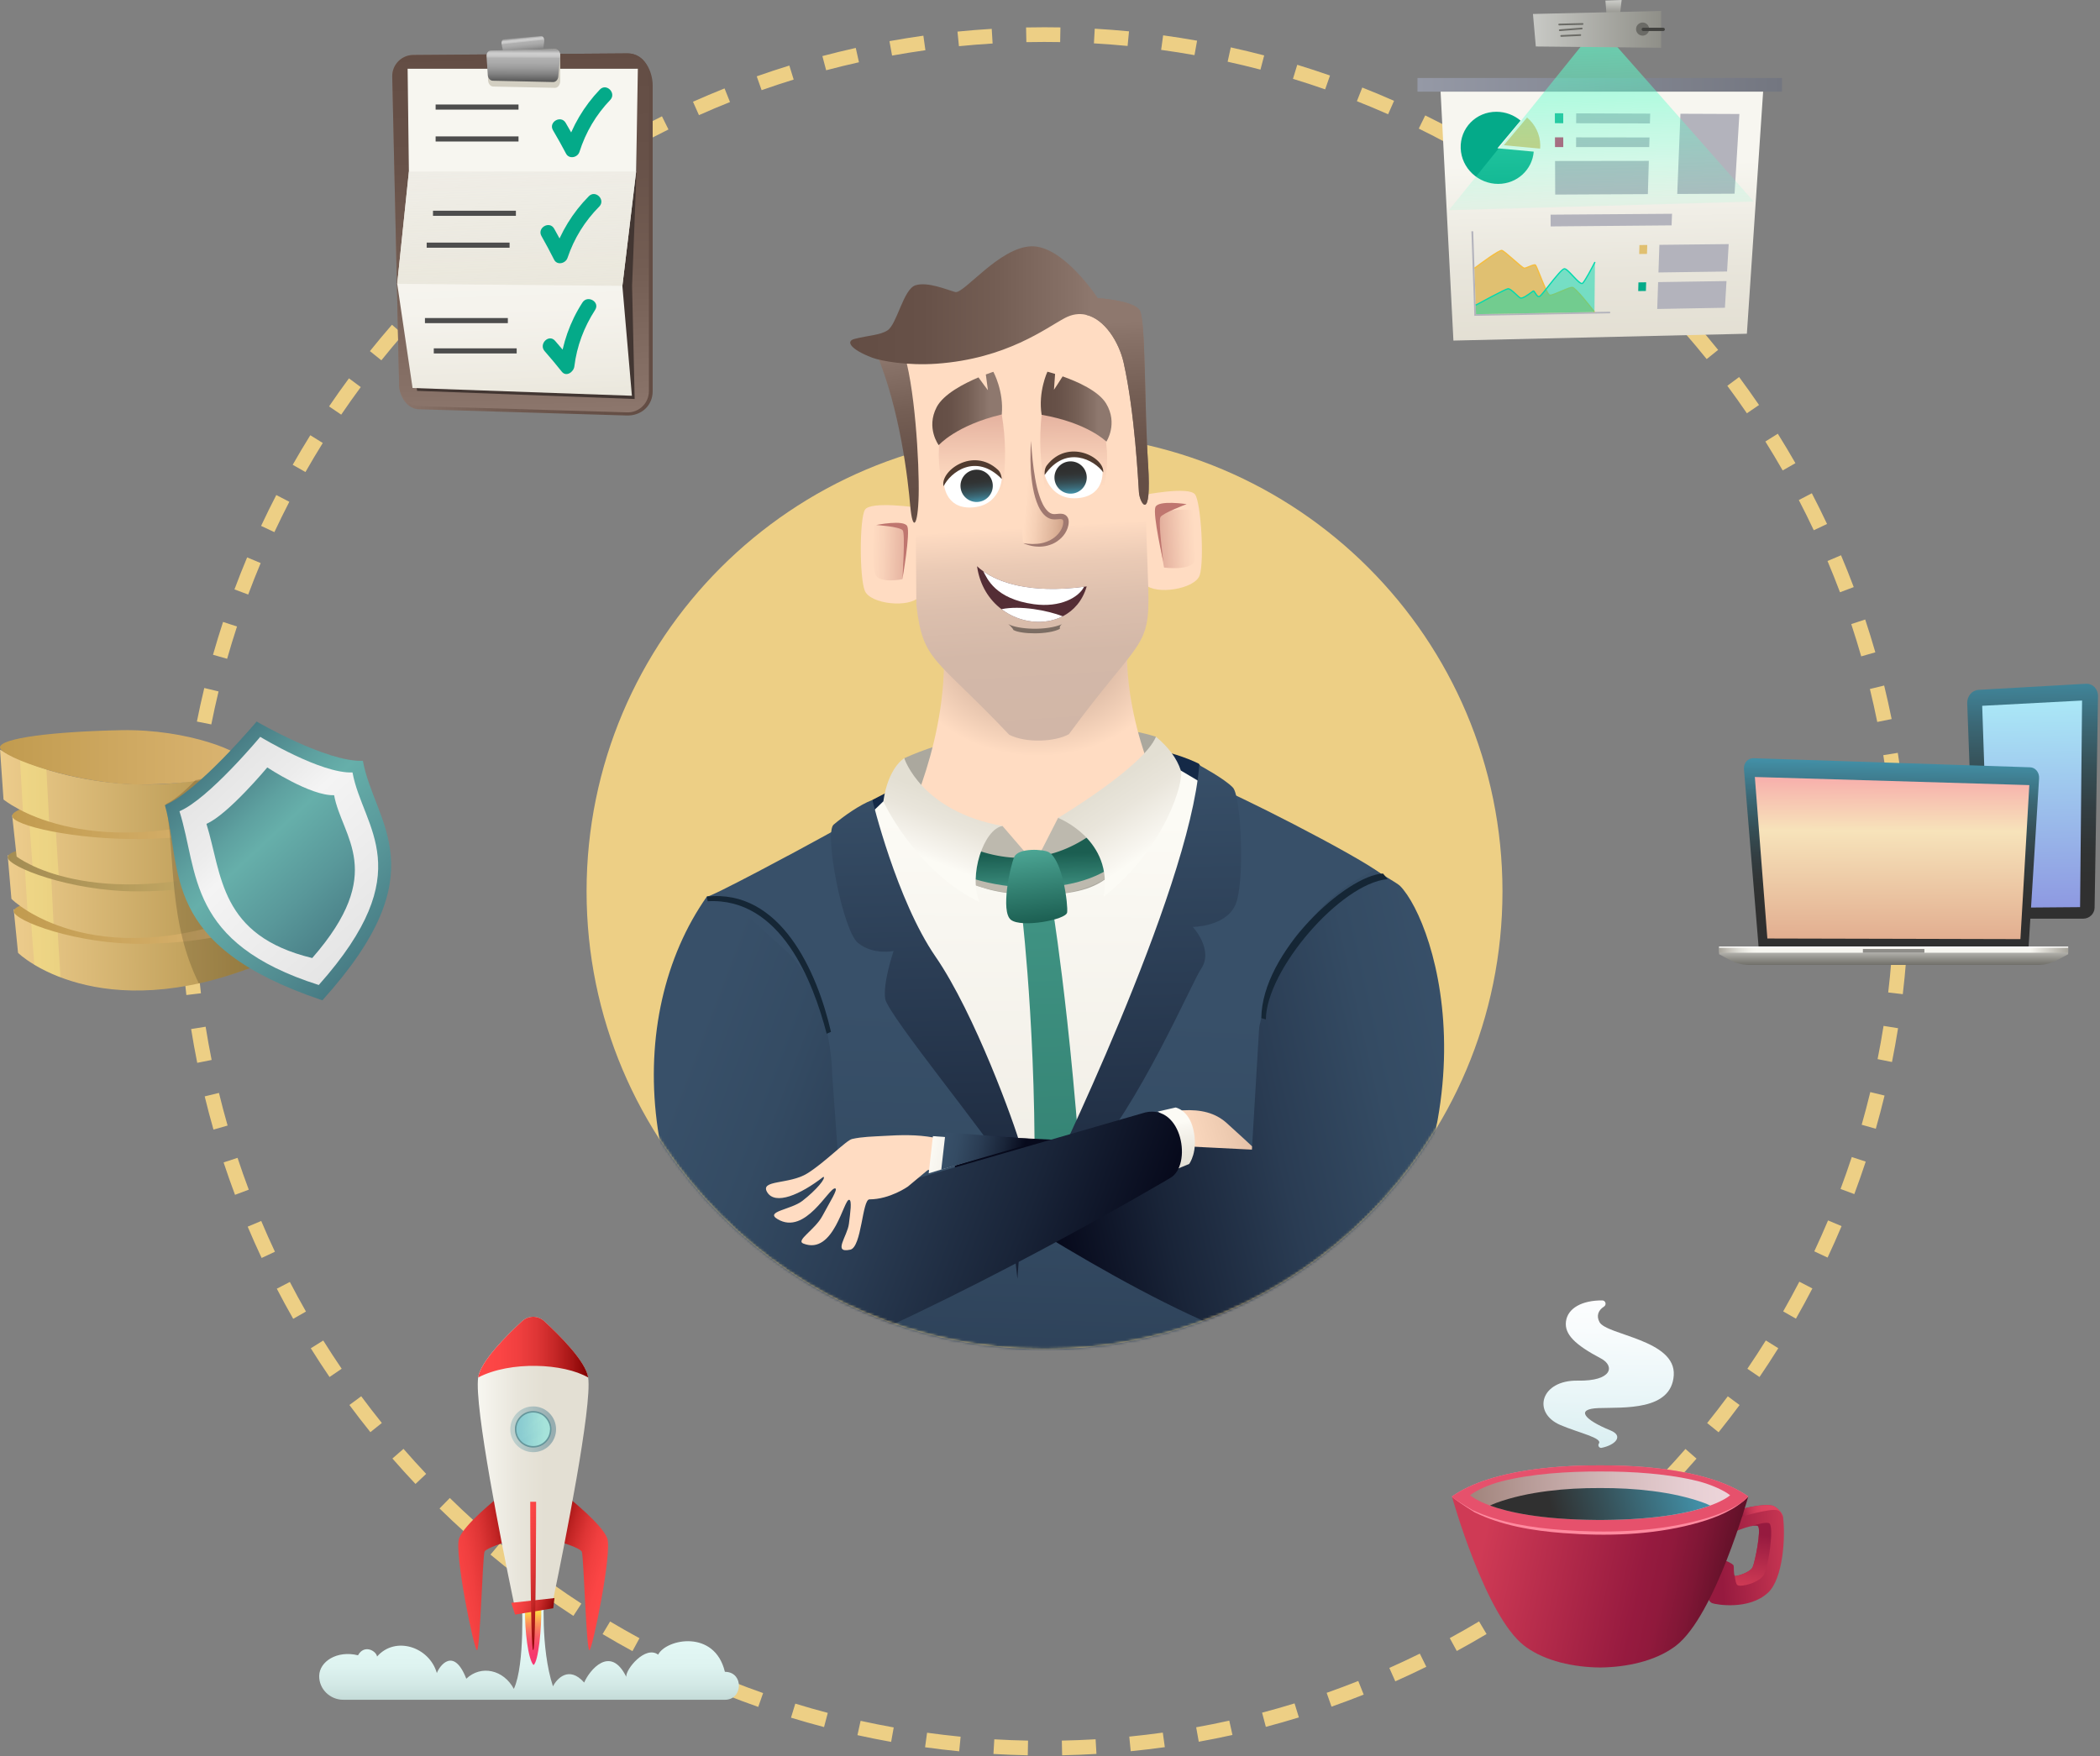 <svg width="820" height="686" viewBox="0 0 820 686" fill="none" xmlns="http://www.w3.org/2000/svg">
<rect x="0" y="0" width="820" height="686" fill="#808080" stroke="none"/>
<path d="M401.322 685.572C396.867 685.488 392.358 685.312 387.917 685.052L388.251 679.33C392.618 679.584 397.053 679.756 401.431 679.838L401.322 685.572ZM414.737 685.566L414.621 679.832C419.019 679.745 423.453 679.569 427.803 679.313L428.143 685.035C423.718 685.297 419.208 685.476 414.737 685.566ZM374.542 684.012C370.109 683.577 365.628 683.047 361.218 682.439L362.002 676.757C366.337 677.357 370.744 677.877 375.102 678.305L374.542 684.012ZM441.516 683.978L440.952 678.271C445.321 677.839 449.729 677.313 454.048 676.713L454.839 682.392C450.445 683.003 445.964 683.536 441.516 683.978ZM347.968 680.335C343.598 679.553 339.172 678.669 334.81 677.707L336.043 672.107C340.33 673.051 344.682 673.921 348.977 674.691L347.968 680.335ZM468.09 680.274L467.075 674.63C471.387 673.854 475.737 672.981 480.003 672.034L481.245 677.634C476.903 678.596 472.478 679.485 468.09 680.274ZM321.77 674.55C317.475 673.42 313.135 672.186 308.865 670.878L310.545 665.395C314.74 666.681 319.008 667.897 323.23 669.007L321.77 674.55ZM494.28 674.466L492.816 668.923C497.05 667.805 501.316 666.586 505.495 665.299L507.183 670.779C502.929 672.088 498.588 673.328 494.28 674.466ZM296.079 666.677C291.872 665.204 287.631 663.619 283.476 661.97L285.59 656.639C289.674 658.26 293.841 659.818 297.977 661.268L296.079 666.677ZM519.929 666.582L518.026 661.173C522.152 659.718 526.307 658.163 530.376 656.546L532.492 661.872C528.354 663.52 524.128 665.102 519.929 666.582ZM271.076 656.764C266.972 654.944 262.875 653.025 258.897 651.064L261.433 645.923C265.344 647.851 269.369 649.734 273.402 651.525L271.076 656.764ZM544.827 656.683L542.497 651.446C546.505 649.661 550.513 647.784 554.412 645.86L556.947 651.003C552.983 652.958 548.904 654.87 544.827 656.683ZM246.965 644.885C243.057 642.762 239.127 640.526 235.289 638.234L238.225 633.311C242 635.56 245.861 637.758 249.702 639.845L246.965 644.885ZM568.84 644.837L566.1 639.801C569.949 637.708 573.796 635.516 577.538 633.284L580.476 638.207C576.669 640.48 572.753 642.71 568.84 644.837ZM223.889 631.13C220.162 628.703 216.425 626.16 212.784 623.578L216.102 618.902C219.682 621.442 223.355 623.942 227.017 626.327L223.889 631.13ZM591.848 631.12L588.715 626.315C592.387 623.924 596.051 621.43 599.61 618.905L602.928 623.582C599.308 626.151 595.581 628.685 591.848 631.12ZM613.705 615.61L610.204 611.071C613.669 608.399 617.128 605.62 620.484 602.816L624.162 607.218C620.748 610.07 617.23 612.896 613.705 615.61ZM201.988 615.589C198.471 612.879 194.948 610.052 191.52 607.187L195.197 602.786C198.568 605.605 202.03 608.384 205.489 611.05L201.988 615.589ZM634.28 598.415L630.431 594.166C633.682 591.219 636.914 588.176 640.031 585.122L644.045 589.218C640.872 592.327 637.586 595.422 634.28 598.415ZM181.396 598.375C178.091 595.384 174.806 592.287 171.629 589.172L175.645 585.076C178.768 588.14 181.998 591.182 185.245 594.122L181.396 598.375ZM653.44 579.641L649.27 575.705C652.265 572.529 655.248 569.239 658.13 565.931L662.454 569.698C659.522 573.064 656.491 576.409 653.44 579.641ZM162.237 579.594C159.191 576.363 156.161 573.018 153.231 569.654L157.557 565.887C160.437 569.195 163.416 572.485 166.409 575.659L162.237 579.594ZM671.068 559.404L666.599 555.813C669.344 552.397 672.058 548.881 674.663 545.362L679.269 548.774C676.62 552.353 673.86 555.929 671.068 559.404ZM144.627 559.368C141.836 555.895 139.08 552.323 136.439 548.753L141.047 545.341C143.644 548.85 146.353 552.361 149.097 555.776L144.627 559.368ZM687.042 537.828L682.304 534.6C684.758 530.997 687.185 527.276 689.513 523.541L694.378 526.576C692.009 530.376 689.542 534.16 687.042 537.828ZM128.677 537.822C126.177 534.153 123.716 530.376 121.357 526.599L126.221 523.564C128.54 527.276 130.961 530.989 133.417 534.598L128.677 537.822ZM114.49 515.095C112.285 511.227 110.131 507.269 108.087 503.332L113.177 500.692C115.184 504.56 117.302 508.452 119.471 512.255L114.49 515.095ZM701.266 515.038L696.287 512.198C698.448 508.408 700.572 504.503 702.598 500.595L707.689 503.234C705.627 507.21 703.466 511.181 701.266 515.038ZM102.161 491.327C100.27 487.302 98.439 483.187 96.717 479.101L102.002 476.876C103.695 480.893 105.494 484.936 107.352 488.894L102.161 491.327ZM713.632 491.176L708.439 488.743C710.294 484.785 712.101 480.719 713.807 476.666L719.094 478.89C717.358 483.013 715.52 487.147 713.632 491.176ZM91.769 466.67C90.204 462.494 88.703 458.237 87.31 454.012L92.755 452.217C94.126 456.37 95.599 460.554 97.138 464.655L91.769 466.67ZM724.061 466.387L718.689 464.378C720.227 460.269 721.701 456.068 723.073 451.901L728.52 453.694C727.125 457.933 725.625 462.205 724.061 466.387ZM83.36 441.191C82.136 436.919 80.982 432.554 79.927 428.219L85.498 426.864C86.536 431.124 87.671 435.415 88.872 439.612L83.36 441.191ZM732.456 440.866L726.942 439.295C728.14 435.09 729.271 430.799 730.303 426.541L735.877 427.892C734.826 432.221 733.677 436.587 732.456 440.866ZM77.016 415.119C76.139 410.762 75.336 406.32 74.633 401.916L80.294 401.008C80.988 405.337 81.775 409.705 82.639 413.988L77.016 415.119ZM738.774 414.792L733.153 413.665C734.008 409.395 734.793 405.026 735.485 400.684L741.148 401.588C740.443 406.004 739.644 410.446 738.774 414.792ZM72.773 388.629C72.246 384.212 71.798 379.719 71.445 375.281L77.159 374.826C77.507 379.191 77.947 383.606 78.465 387.951L72.773 388.629ZM742.992 388.295L737.299 387.622C737.813 383.28 738.247 378.863 738.591 374.496L744.305 374.943C743.958 379.388 743.514 383.88 742.992 388.295ZM70.644 361.887C70.466 357.436 70.374 352.923 70.371 348.476L76.104 348.47C76.108 352.843 76.198 357.281 76.374 361.659L70.644 361.887ZM745.093 361.552L739.363 361.329C739.535 356.943 739.621 352.506 739.621 348.143L739.619 347.484H745.353L745.355 348.118C745.355 352.579 745.267 357.092 745.093 361.552ZM76.347 335.282L70.617 335.064C70.787 330.621 71.047 326.114 71.391 321.674L77.108 322.117C76.769 326.483 76.513 330.913 76.347 335.282ZM739.34 334.298C739.16 329.906 738.891 325.476 738.541 321.133L744.256 320.673C744.611 325.091 744.884 329.596 745.07 334.063L739.34 334.298ZM78.388 308.987L72.695 308.316C73.215 303.89 73.832 299.419 74.526 295.025L80.189 295.922C79.506 300.241 78.901 304.635 78.388 308.987ZM737.218 308.01C736.695 303.651 736.076 299.257 735.382 294.951L741.041 294.037C741.748 298.418 742.377 302.886 742.91 307.324L737.218 308.01ZM82.507 282.939L76.884 281.819C77.756 277.442 78.727 273.034 79.77 268.713L85.343 270.059C84.317 274.305 83.363 278.638 82.507 282.939ZM733.023 281.977C732.154 277.686 731.186 273.355 730.149 269.105L735.718 267.744C736.775 272.069 737.757 276.473 738.64 280.838L733.023 281.977ZM88.69 257.305L83.174 255.738C84.394 251.445 85.714 247.129 87.098 242.907L92.547 244.694C91.188 248.842 89.89 253.085 88.69 257.305ZM726.764 256.361C725.556 252.158 724.245 247.919 722.869 243.758L728.312 241.957C729.713 246.187 731.047 250.501 732.274 254.776L726.764 256.361ZM96.92 232.212L91.547 230.207C93.103 226.035 94.77 221.828 96.499 217.702L101.788 219.919C100.087 223.974 98.449 228.11 96.92 232.212ZM718.473 231.323C716.936 227.239 715.296 223.13 713.595 219.11L718.878 216.878C720.606 220.968 722.276 225.15 723.841 229.303L718.473 231.323ZM107.143 207.836L101.948 205.408C103.841 201.362 105.838 197.305 107.883 193.346L112.976 195.98C110.966 199.87 109.003 203.858 107.143 207.836ZM708.232 207.098C706.375 203.149 704.41 199.181 702.393 195.302L707.481 192.656C709.532 196.603 711.529 200.64 713.419 204.655L708.232 207.098ZM119.276 184.369L114.293 181.535C116.493 177.666 118.806 173.783 121.166 169.991L126.034 173.02C123.714 176.747 121.439 180.566 119.276 184.369ZM696.094 183.744C693.917 179.941 691.643 176.137 689.332 172.443L694.192 169.402C696.543 173.16 698.857 177.028 701.071 180.898L696.094 183.744ZM133.234 161.954L128.49 158.732C130.99 155.051 133.603 151.364 136.256 147.774L140.867 151.182C138.26 154.712 135.692 158.336 133.234 161.954ZM682.121 161.417C679.644 157.787 677.073 154.175 674.481 150.679L679.087 147.264C681.723 150.819 684.338 154.492 686.857 158.183L682.121 161.417ZM148.92 140.726L144.447 137.138C147.236 133.66 150.131 130.193 153.05 126.835L157.379 130.596C154.508 133.899 151.662 137.306 148.92 140.726ZM666.422 140.252C663.685 136.85 660.835 133.449 657.955 130.149L662.274 126.378C665.206 129.738 668.105 133.195 670.89 136.657L666.422 140.252ZM166.228 120.812L162.052 116.883C165.102 113.639 168.261 110.415 171.438 107.296L175.455 111.388C172.332 114.453 169.229 117.624 166.228 120.812ZM649.092 120.386C646.08 117.196 642.969 114.029 639.849 110.977L643.859 106.877C647.032 109.983 650.195 113.203 653.263 116.447L649.092 120.386ZM185.048 102.336L181.195 98.089C184.5 95.091 187.902 92.126 191.305 89.276L194.987 93.674C191.642 96.474 188.297 99.389 185.048 102.336ZM630.24 101.94C626.987 99.001 623.634 96.088 620.276 93.288L623.95 88.885C627.365 91.734 630.775 94.695 634.085 97.686L630.24 101.94ZM205.26 85.41L201.754 80.873C205.277 78.151 208.901 75.466 212.524 72.889L215.846 77.562C212.284 80.095 208.723 82.736 205.26 85.41ZM609.974 85.035C606.505 82.363 602.931 79.726 599.355 77.195L602.67 72.517C606.305 75.091 609.94 77.775 613.47 80.49L609.974 85.035ZM226.735 70.143L223.6 65.342C227.331 62.905 231.155 60.516 234.962 58.241L237.904 63.163C234.16 65.401 230.402 67.75 226.735 70.143ZM588.433 69.782C584.751 67.391 580.981 65.044 577.221 62.806L580.151 57.878C583.976 60.155 587.813 62.54 591.557 64.973L588.433 69.782ZM249.337 56.634L246.594 51.6C250.507 49.467 254.505 47.389 258.479 45.426L261.019 50.566C257.112 52.496 253.183 54.537 249.337 56.634ZM565.736 56.282C561.879 54.191 557.931 52.152 553.997 50.22L556.524 45.075C560.528 47.041 564.546 49.117 568.468 51.242L565.736 56.282ZM272.926 44.972L270.592 39.735C274.64 37.931 278.788 36.18 282.92 34.532L285.043 39.857C280.984 41.476 276.907 43.198 272.926 44.972ZM542.023 44.627C538.017 42.854 533.916 41.136 529.832 39.521L531.942 34.188C536.097 35.832 540.269 37.581 544.346 39.385L542.023 44.627ZM297.392 35.218L295.483 29.811C299.666 28.334 303.953 26.916 308.221 25.599L309.912 31.077C305.717 32.371 301.505 33.764 297.392 35.218ZM517.443 34.903C513.284 33.45 509.054 32.065 504.87 30.788L506.547 25.305C510.803 26.604 515.105 28.013 519.335 29.49L517.443 34.903ZM322.592 27.442L321.12 21.901C325.409 20.764 329.795 19.693 334.157 18.72L335.405 24.317C331.118 25.272 326.806 26.323 322.592 27.442ZM492.182 27.191C487.941 26.079 483.627 25.043 479.361 24.104L480.59 18.503C484.932 19.456 489.32 20.513 493.634 21.643L492.182 27.191ZM348.331 21.708L347.31 16.066C351.679 15.274 356.136 14.558 360.555 13.938L361.352 19.617C357.008 20.227 352.627 20.93 348.331 21.708ZM466.422 21.534C462.125 20.767 457.741 20.077 453.396 19.481L454.176 13.801C458.597 14.407 463.056 15.11 467.431 15.89L466.422 21.534ZM374.444 18.044L373.873 12.339C378.299 11.897 382.798 11.536 387.246 11.268L387.592 16.991C383.219 17.255 378.796 17.608 374.444 18.044ZM440.299 17.948C435.945 17.526 431.518 17.186 427.147 16.933L427.476 11.209C431.922 11.463 436.423 11.811 440.851 12.239L440.299 17.948ZM400.774 16.456L400.653 10.724C403.05 10.674 405.493 10.653 407.863 10.649C409.934 10.649 412.006 10.668 414.07 10.707L413.965 16.438C411.892 16.4 409.806 16.413 407.731 16.383C405.405 16.383 403.086 16.408 400.774 16.456Z" fill="#EDCF85"/>
<path d="M407.863 526.96C506.622 526.96 586.682 446.9 586.682 348.141C586.682 249.382 506.622 169.322 407.863 169.322C309.104 169.322 229.043 249.382 229.043 348.141C229.043 446.9 309.104 526.96 407.863 526.96Z" fill="#EDCF85"/>
<mask id="mask0" mask-type="alpha" maskUnits="userSpaceOnUse" x="229" y="169" width="358" height="358">
<path d="M407.863 526.96C506.622 526.96 586.682 446.9 586.682 348.141C586.682 249.382 506.622 169.322 407.863 169.322C309.104 169.322 229.043 249.382 229.043 348.141C229.043 446.9 309.104 526.96 407.863 526.96Z" fill="white"/>
</mask>
<g mask="url(#mask0)">
<path d="M340.639 312.432C398.227 281.573 448.098 288.438 468.103 298.269C477.518 311.761 475.494 338.736 475.494 338.736L342.546 355.802C342.546 355.802 333.007 337.089 340.639 312.432Z" fill="#142947"/>
<path d="M269.244 465.835C278.487 494.63 294.553 510.05 308.029 519.619C307.387 523.117 319.518 525.749 319.629 521.659C320.789 521.47 322.052 521.181 323.396 520.791C330.062 518.885 336.321 513.622 344.93 508.909C345.65 514.551 341.161 562.875 341.35 569.01C341.551 575.432 340.593 581.204 339.764 584.807C337.933 592.744 339.762 605.823 338.542 611.318C337.321 616.813 335.177 649.438 335.177 649.438C335.177 649.438 372.064 656.982 407.738 659.676C444.873 662.482 480.39 662.729 480.39 662.729C480.39 662.729 476.745 643.842 476.134 638.957C475.524 634.073 474.286 619.379 477.336 587.633C478.263 577.982 479.589 569.171 480.975 561.589C482.617 552.694 483.339 517.072 484.635 512.158C486.803 513.177 488.964 514.136 491.107 514.971C494.837 516.424 498.505 517.511 502.06 517.92C502.035 521.137 514.424 520.588 513.52 516.779C569.399 438.207 548.798 372.537 540.958 350.943C540.453 349.554 538.487 349.02 536.99 348C511.374 330.514 461.098 300.96 461.098 300.96L441.475 333.874L368.389 334.87L344.932 312.966C322.343 335.556 286.552 354.099 277.395 360.203C276.631 360.715 275.815 361.577 274.972 362.76C265.708 375.74 260.33 438.062 269.244 465.835Z" fill="url(#paint0_linear)"/>
<path d="M411.4 357.201C411.4 357.201 421.168 418.05 424.832 508.407C426.885 559.072 424.295 617.742 424.295 617.742L392.954 596.577C392.954 596.577 400.349 566.981 403.46 482.154C405.903 415.607 399.187 358.216 399.187 358.216L411.4 357.201Z" fill="url(#paint1_linear)"/>
<path d="M323.149 665.286C323.149 665.286 378.505 686.916 393.344 672.148C398.953 666.551 404.194 653.195 408.657 634.989C410.081 629.198 411.424 622.935 412.68 616.257C412.707 619.332 412.72 623.072 412.823 627.147C412.898 629.918 412.963 632.827 413.079 635.82C413.806 653.748 415.801 674.03 421.831 675.832C437.305 680.46 491.46 670.749 491.46 670.749C485.53 644.977 481.816 597.087 486.204 540.796C490.698 483.141 491.055 424.588 492.452 414.86C496.5 386.676 508.476 354.095 539.341 341.316C528.72 333.362 480.629 309.003 473.361 306.694C462.946 353.854 445.741 413.774 416.044 458.497C414.75 460.493 410.02 473.197 408.726 475.164C408.531 474.305 405.526 460.579 405.163 458.861C403.791 452.875 395.744 452.131 395.744 452.131C395.744 452.131 361.347 393.727 349.826 370.645C343.856 358.674 334.173 345.221 330.718 328.679C330.335 326.823 329.961 323.691 329.674 322.057C327.944 323.217 327.165 323.593 322.123 326.387C311.911 332.045 277.174 350.66 276.008 350.19C319.208 371.745 318.524 415.645 326.385 447.202C331.841 469.103 337.34 499.479 338.108 534.25C339.563 599.929 324.722 666.651 323.149 665.286Z" fill="url(#paint2_linear)"/>
<path d="M399.251 453.831C401.746 453.831 403.769 451.808 403.769 449.312C403.769 446.817 401.746 444.794 399.251 444.794C396.756 444.794 394.733 446.817 394.733 449.312C394.733 451.808 396.756 453.831 399.251 453.831Z" fill="#101B36"/>
<path d="M468.28 298.854C464.417 348.654 408.867 462.003 408.867 462.003C408.867 462.003 408.513 471.24 408.727 475.166C411.013 473.907 420.061 458.576 424.441 453.923C444.339 432.78 465.694 383.152 468.855 378.648C474.205 371.027 465.738 362.022 465.738 362.022C465.738 362.022 478.251 362.022 482.253 353.71C486.257 345.397 484.68 311.077 481.426 307.614C478.169 304.149 468.28 298.854 468.28 298.854Z" fill="url(#paint3_linear)"/>
<path d="M397.281 499.477C397.281 499.477 400.742 455.836 398.489 447.524C396.236 439.211 380.602 395.834 365.323 373.667C350.044 351.5 340.639 312.436 340.639 312.436C335.557 314.397 329.326 318.844 325.511 322.08C321.735 325.283 329.076 363.438 335.026 368.287C340.975 373.135 348.932 371.436 348.932 371.436C348.932 371.436 344.666 383.905 345.66 390.14C346.656 396.374 388.105 446.832 390.49 453.066C392.876 459.299 397.281 499.477 397.281 499.477Z" fill="url(#paint4_linear)"/>
<path d="M353.086 296.14C355.98 307.063 367.159 325.66 372.843 330.845C374.357 332.23 375.297 333.026 375.297 333.026L377.495 343.916C383.038 347.031 390.761 349.478 405.292 349.47C419.547 349.462 427.637 346.997 433.313 342.008L434.34 330.872L434.804 325.858C434.804 325.858 453.817 300.781 451.375 287.759C430.208 280.842 384.429 281.892 353.086 296.14Z" fill="#ABA89E"/>
<path d="M441.19 240.626C435.259 276.248 454.259 312.451 454.259 312.451C454.259 312.451 424.275 341.278 403.043 339.64C381.813 338.004 354.104 320.364 354.104 320.364C354.104 320.364 374.055 280.229 367.182 240.624C364.799 226.886 441.19 240.626 441.19 240.626Z" fill="url(#paint5_radial)"/>
<path d="M367.032 338.48C367.032 338.48 368.565 340.074 372.081 342.045C377.624 345.16 388.102 349.219 405.293 349.47C422.833 349.726 431.908 343.742 437.584 338.755C439.679 336.911 441.315 335.208 442.737 334C444.667 332.37 442.645 329.927 438.61 327.62C431.577 323.597 422.206 317.649 413.152 319.455L404.072 337.261L391.454 322.607C391.454 322.607 384.946 323.419 373.956 325.05C370.47 325.569 368.498 327.108 367.429 328.975C365.14 332.985 367.032 338.48 367.032 338.48Z" fill="#BDB9AE"/>
<path d="M425.644 326.267C409.771 337.257 392.268 337.664 374.359 329.117C364.184 328.303 371.917 340.107 371.917 340.107C371.917 340.107 385.349 347.026 404.886 346.618C424.423 346.211 435.006 339.293 440.298 333.188C445.588 327.082 425.644 326.267 425.644 326.267Z" fill="url(#paint6_linear)"/>
<path d="M451.375 287.761C446.49 299.565 413.152 319.454 413.152 319.454C413.152 319.454 435.005 327.896 430.936 350.282C455.387 330.845 462.359 304.85 461.096 300.96C459.53 296.14 456.26 291.832 451.375 287.761Z" fill="url(#paint7_linear)"/>
<path d="M391.455 322.603C384.128 323.824 378.023 342.14 382.501 352.316C360.086 341.697 347.07 317.733 344.93 312.965C346.831 299.641 353.087 296.14 353.087 296.14C353.087 296.14 359.708 316.906 391.455 322.603Z" fill="url(#paint8_linear)"/>
<path d="M409.557 332.865C415.019 336.143 417.097 353.538 416.69 356.387C416.283 359.237 398.781 362.492 394.712 359.237C390.643 355.98 394.42 338.364 396.048 334.7C397.675 331.036 407.521 331.644 409.557 332.865Z" fill="url(#paint9_linear)"/>
<path d="M370.46 502.818L456.555 453.618L498.092 456.359C498.092 456.359 487.816 446.539 478.963 438.603C470.112 430.666 456.555 433.128 435.69 439.261C415.358 445.237 370.816 460.176 370.816 460.176L370.46 502.818Z" fill="url(#paint10_linear)"/>
<path d="M515.691 530.025C588.89 443.365 560.686 360.179 546.667 345.992C545.627 344.941 538.231 340.728 536.732 339.71C522.747 346.758 517.621 352.548 507.901 363.379C496.609 375.964 491.678 401.283 491.678 401.283L488.847 449.011L375.573 443.365L372.01 459.775C413.853 486.963 477.16 526.369 515.691 530.025Z" fill="url(#paint11_linear)"/>
<path d="M457.407 457.46C457.407 457.46 460.045 451.715 458.582 444.212C457.044 436.314 452.023 434.16 452.023 434.16L459.043 432.562C459.043 432.562 464.14 433.472 465.937 441.014C468.032 449.81 464.328 454.626 464.328 454.626L457.407 457.46Z" fill="url(#paint12_linear)"/>
<path d="M305.857 535.609C372.031 510.43 456.992 460.059 456.992 460.059C465.587 455.151 461.721 431.277 447.254 434.475L328.464 468.79L324.96 419.871C324.96 419.871 324.968 386.969 305.857 370.327C291.087 357.465 284.184 348.929 276.007 350.187C243.231 396.716 246.679 475.877 305.857 535.609Z" fill="url(#paint13_linear)"/>
<path d="M315.207 458.32C322.185 453.976 330.405 445.394 332.714 444.863C336.659 443.953 340.912 443.919 344.937 443.674C351.685 443.265 357.96 443.083 364.621 444.299C369.496 445.188 397.565 443.827 404.589 445.22L362.157 457.078L354.51 463.442C354.51 463.442 347.498 468.413 339.503 468.444C336.646 468.455 336.508 487.136 331.999 488.095C324.998 489.584 330.872 482.887 331.481 477.987C332.049 473.425 332.676 468.968 331.642 468.624C329.498 467.909 325.721 490.393 313.714 485.712C310.534 484.472 318.2 480.41 321.149 474.871C324.096 469.334 327.355 464.335 326.105 464.157C323.603 463.8 314.492 482.616 303.655 476.184C298.533 473.146 308.797 472.515 313.302 469.038C318.783 464.811 322.695 460.021 321.518 459.629C312.348 466.775 302.707 470.713 299.605 465.703C296.509 460.701 308.145 462.714 315.207 458.32Z" fill="url(#paint14_linear)"/>
<path d="M401.291 446.495L364.289 443.744L362.628 458.279L401.291 446.495Z" fill="url(#paint15_linear)"/>
<path d="M407.594 445.241L369.214 442.273L367.551 456.808L407.594 445.241Z" fill="url(#paint16_linear)"/>
<path d="M322.801 403.752L324.477 403.013C319.028 379.33 304.677 347.091 276.008 350.187L276.321 352.001C304.954 350.422 317.538 383.6 322.801 403.752Z" fill="#152635"/>
<path d="M494.283 398.143C494.481 378.793 523.424 345.054 541.808 343.356L540.044 341.181C525.86 341.783 492.704 371.962 492.517 397.653L494.283 398.143Z" fill="#152635"/>
</g>
<path d="M819.223 271.924L817.889 354.538C817.841 356.899 815.863 358.806 813.454 358.806H775.376C773.087 358.806 771.156 356.947 771.086 354.657L768.987 297.22V297.197L768.152 274.665C768.056 271.947 770.011 269.587 772.538 269.443L814.477 267.06C817.149 266.917 819.27 269.111 819.223 271.924Z" fill="url(#paint17_linear)"/>
<path d="M775.868 330.61L774 275.667L813 273.611L812.222 354.306L789.984 354.489L776.267 354.611L775.868 330.61Z" fill="url(#paint18_linear)"/>
<path d="M791.953 372.409H686.904L680.981 300.454C680.779 298.002 682.476 296.062 684.769 296.138L792.713 299.687C794.793 299.756 796.36 301.702 796.215 304.024L791.953 372.409Z" fill="url(#paint19_linear)"/>
<path d="M792.401 306.638L790.016 348.03L788.92 366.795L751.225 366.7L690.114 366.556L689.424 357.591L688.065 340.187L685.227 303.468L792.401 306.638Z" fill="url(#paint20_linear)"/>
<path d="M671.271 369.727V372.706L675.477 374.948C677.815 376.212 680.488 376.881 683.214 376.881H795.63C798.356 376.881 801.03 376.214 803.367 374.948L807.574 372.706V369.727H671.271Z" fill="url(#paint21_linear)"/>
<path d="M807.572 369.727H671.271V372.11H807.572V369.727Z" fill="url(#paint22_linear)"/>
<path d="M807.572 369.727H671.271V370.174H807.572V369.727Z" fill="white"/>
<path d="M751.429 370.653H727.414V372.143H751.429V370.653Z" fill="#8E8D89"/>
<path d="M695.811 30.46H553.495V35.806H695.811V30.46Z" fill="url(#paint23_linear)"/>
<path d="M562.515 35.805L567.526 133.02L682.114 130.348L688.461 35.805H562.515Z" fill="url(#paint24_linear)"/>
<path d="M598.884 59.23C598.307 66.299 592.376 71.796 585.048 71.825C577.245 71.856 570.657 65.673 570.366 57.921C570.07 50.054 576.346 43.622 584.353 43.655C587.921 43.67 591.203 44.968 593.747 47.105L584.706 57.922L598.884 59.23Z" fill="#04AA89"/>
<path d="M601.437 56.733C601.441 57.175 601.424 57.61 601.387 58.042L587.217 56.727L596.28 45.898C599.403 48.532 601.397 52.423 601.437 56.733Z" fill="#E0C071"/>
<path d="M610.406 48.122L607.153 48.112L607.136 44.236L610.401 44.249L610.406 48.122Z" fill="#04AA89"/>
<path d="M644.255 48.219L615.452 48.135L615.466 44.269L644.366 44.385L644.255 48.219Z" fill="#B3B3BC"/>
<path d="M643.11 99.171L640.065 99.208L640.159 95.714L643.213 95.681L643.11 99.171Z" fill="#E0C071"/>
<path d="M674.38 106.046L647.586 106.42L647.953 95.629L675.015 95.337L674.38 106.046Z" fill="#B3B3BC"/>
<path d="M642.684 113.645L639.682 113.693L639.771 110.295L642.784 110.251L642.684 113.645Z" fill="#04AA89"/>
<path d="M673.542 120.201L647.105 120.679L647.461 110.18L674.159 109.781L673.542 120.201Z" fill="#B3B3BC"/>
<path d="M610.418 57.449L607.194 57.447L607.176 53.636L610.414 53.641L610.418 57.449Z" fill="#C43162"/>
<path d="M643.985 57.454L615.423 57.448L615.435 53.647L644.094 53.683L643.985 57.454Z" fill="#B3B3BC"/>
<path d="M652.714 88.025L605.494 88.432L605.468 83.843L652.886 83.495L652.714 88.025Z" fill="#B3B3BC"/>
<path d="M643.452 75.816L607.272 75.999L607.217 62.88L643.829 62.831L643.452 75.816Z" fill="#B3B3BC"/>
<path d="M677.31 75.644L654.925 75.757L656.17 44.431L679.189 44.523L677.31 75.644Z" fill="#B3B3BC"/>
<path d="M628.713 122.368L575.698 123.344L574.546 90.337L575.253 90.331L576.363 122.696L628.722 121.741L628.713 122.368Z" fill="#B3B3BC"/>
<path d="M575.75 104.79C575.75 104.79 585.218 97.611 586.39 97.821C587.56 98.029 594.301 104.765 595.224 104.753C596.145 104.742 598.773 103.178 599.469 103.498C600.163 103.817 603.811 115.095 605.176 115.286C606.537 115.477 612.647 112.07 614.006 112.263C615.363 112.456 622.599 121.853 622.599 121.853L576.365 122.696L575.75 104.79Z" fill="#E0C071"/>
<path d="M622.392 121.995C619.636 118.417 614.877 112.63 613.964 112.5C613.36 112.414 611.412 113.253 609.694 113.993C607.328 115.012 605.841 115.621 605.135 115.524C604.306 115.407 603.238 113.062 601.139 107.806C600.413 105.989 599.587 103.921 599.333 103.705C599.075 103.59 597.959 104.051 597.219 104.358C596.432 104.685 595.686 104.993 595.229 104.998C594.717 105.006 593.467 103.957 590.723 101.551C589.004 100.043 586.854 98.158 586.346 98.066C586.336 98.064 586.327 98.064 586.315 98.064C585.509 98.074 580.425 101.568 575.918 104.983L575.585 104.597C577.822 102.902 585.241 97.365 586.44 97.575C587.053 97.684 588.605 99.016 591.078 101.186C592.655 102.571 594.807 104.458 595.229 104.505C595.575 104.5 596.305 104.198 597.013 103.905C598.303 103.37 599.121 103.06 599.585 103.273C599.91 103.422 600.29 104.287 601.623 107.628C602.649 110.201 604.545 114.952 605.218 115.046C605.82 115.128 607.771 114.293 609.489 113.553C611.857 112.535 613.344 111.921 614.05 112.022C615.439 112.221 621.597 120.143 622.805 121.711L622.392 121.995Z" fill="#F4BD40"/>
<path opacity="0.5" d="M576.243 119.186C576.243 119.186 587.672 112.938 588.819 112.788C589.964 112.635 592.544 115.733 593.582 116.344C594.618 116.954 598.109 114.011 598.675 113.68C599.241 113.349 600.076 116.566 601.317 115.681C602.559 114.796 609.34 105.11 610.825 104.982C612.308 104.854 616.834 111.631 617.969 110.624C619.107 109.615 622.797 102.329 622.797 102.329L622.596 121.856L576.363 122.699L576.243 119.186Z" fill="#04D9AE"/>
<path d="M576.377 119.392L576.109 118.977C577.281 118.337 587.619 112.699 588.781 112.546C589.593 112.441 590.717 113.435 592.219 114.849C592.816 115.409 593.378 115.939 593.72 116.139C594.389 116.535 596.906 114.668 597.856 113.964C598.181 113.723 598.416 113.55 598.542 113.475C598.639 113.418 598.752 113.4 598.865 113.427C599.167 113.496 599.392 113.859 599.706 114.36C600.012 114.849 600.43 115.52 600.818 115.589C600.889 115.602 601 115.606 601.164 115.489C601.615 115.168 602.961 113.462 604.392 111.65C607.54 107.663 609.855 104.819 610.806 104.737C611.581 104.666 612.693 105.803 614.44 107.669C615.607 108.917 617.056 110.463 617.683 110.484C617.744 110.484 617.777 110.467 617.8 110.448C618.671 109.675 621.295 104.741 622.57 102.223L623.029 102.428C622.876 102.728 619.304 109.767 618.144 110.795C618.012 110.912 617.844 110.975 617.654 110.964C616.871 110.937 615.774 109.826 614.056 107.994C612.88 106.74 611.397 105.172 610.847 105.222C610.05 105.291 606.886 109.297 604.801 111.935C603.223 113.932 601.978 115.507 601.472 115.87C601.229 116.042 600.977 116.105 600.719 116.059C600.105 115.948 599.658 115.235 599.264 114.605C599.113 114.362 598.89 114.006 598.767 113.913C598.647 113.991 598.425 114.155 598.173 114.343C596.277 115.749 594.352 117.08 593.446 116.546C593.055 116.315 592.5 115.793 591.856 115.189C590.908 114.297 589.475 112.946 588.858 113.026C588.053 113.133 580.947 116.896 576.377 119.392Z" fill="#04D9AE"/>
<path d="M627.317 5.68L626.872 0.224L633.219 0L632.55 5.791L627.317 5.68Z" fill="url(#paint25_linear)"/>
<path opacity="0.6" d="M565.761 82.109L618.642 16.483H629.859L684.787 78.736L565.761 82.109Z" fill="url(#paint26_linear)"/>
<path d="M598.585 5.457L648.643 4.289V18.654L599.701 18.151L598.585 5.457Z" fill="url(#paint27_linear)"/>
<path d="M617.963 9.021C617.961 9.021 617.958 9.021 617.956 9.021L608.824 9.245C608.64 9.249 608.493 9.402 608.499 9.587C608.504 9.769 608.652 9.914 608.833 9.914C608.835 9.914 608.839 9.914 608.841 9.914L617.973 9.69C618.156 9.687 618.303 9.534 618.3 9.348C618.292 9.165 618.143 9.021 617.963 9.021Z" fill="#6B6B66"/>
<path d="M617.602 10.803L609.026 11.472C608.843 11.485 608.705 11.646 608.719 11.831C608.732 12.007 608.879 12.139 609.051 12.139C609.059 12.139 609.068 12.139 609.078 12.137L617.652 11.468C617.835 11.453 617.973 11.292 617.96 11.109C617.946 10.927 617.784 10.79 617.602 10.803Z" fill="#6B6B66"/>
<path d="M617.055 13.364L609.595 13.698C609.412 13.706 609.269 13.863 609.276 14.048C609.284 14.228 609.433 14.367 609.609 14.367C609.614 14.367 609.618 14.367 609.624 14.367L617.086 14.033C617.269 14.025 617.412 13.868 617.405 13.683C617.397 13.499 617.24 13.362 617.055 13.364Z" fill="#6B6B66"/>
<path d="M643.966 11.359C643.966 12.773 642.819 13.92 641.405 13.92C639.99 13.92 638.844 12.773 638.844 11.359C638.844 9.944 639.99 8.798 641.405 8.798C642.819 8.798 643.966 9.944 643.966 11.359Z" fill="#6B6B66"/>
<path d="M649.449 12.112H641.653C641.3 12.112 641.013 11.825 641.013 11.471C641.013 11.118 641.3 10.831 641.653 10.831H649.449C649.803 10.831 650.09 11.118 650.09 11.471C650.09 11.825 649.803 12.112 649.449 12.112Z" fill="#42423F"/>
<path d="M283.064 663.889H134.049C128.875 663.889 124.544 659.715 124.638 654.545C124.739 648.958 131.568 644.49 139.792 646.508C142.212 642.133 146.868 644.738 147.24 647.003C154.316 638.873 167.631 643.156 170.581 653.461C171.571 650.728 177.104 642.972 182.079 655.663C187.881 650.149 196.667 652.173 200.648 659.638C205.128 649.935 203.76 624.305 203.76 624.305L212.47 622.313C212.47 622.313 210.956 643.504 215.919 658.65C217.41 655.671 222.141 650.44 228.111 657.158C230.097 652.439 238.314 642.227 244.535 654.918C244.288 651.938 252.014 642.535 256.981 646.26C260.205 640.056 279.077 636.331 283.05 652.962C283.2 652.966 283.349 652.974 283.494 652.982C290.481 653.41 290.061 663.889 283.064 663.889Z" fill="url(#paint28_linear)"/>
<path d="M205.024 628.286C204.838 636.904 206.249 648.192 208.319 650.308C210.23 649.188 211.558 635.501 211.333 628.038C211.153 622.065 205.213 619.548 205.024 628.286Z" fill="url(#paint29_linear)"/>
<path d="M194.414 584.935C194.414 584.935 181.255 595.363 179.269 600.825C177.284 606.287 184.98 644.025 186.221 644.522C187.461 645.019 188.455 607.528 189.2 606.039C189.946 604.55 197.394 602.314 197.394 602.314L194.414 584.935Z" fill="url(#paint30_linear)"/>
<path d="M221.972 584.935C221.972 584.935 235.131 595.363 237.117 600.825C239.103 606.287 231.406 644.025 230.166 644.522C228.925 645.019 227.932 607.528 227.186 606.039C226.441 604.55 218.993 602.314 218.993 602.314L221.972 584.935Z" fill="url(#paint31_linear)"/>
<path d="M216.41 622.753C215.925 625.093 215.546 626.899 215.307 628.03L208.194 628.72L201.363 629.38C201.363 629.38 201.264 628.908 201.076 628.032C200.837 626.905 200.461 625.098 199.977 622.767C196.031 603.694 185.11 549.239 186.715 538.014C187.61 531.764 197.904 521.497 203.909 515.973C206.334 513.747 210.05 513.747 212.475 515.973C218.478 521.497 228.772 531.764 229.667 538.014C231.27 549.233 220.357 603.669 216.41 622.753Z" fill="url(#paint32_linear)"/>
<path d="M217.132 558.245C217.132 563.182 213.13 567.184 208.193 567.184C203.256 567.184 199.254 563.182 199.254 558.245C199.254 553.308 203.256 549.306 208.193 549.306C213.13 549.308 217.132 553.308 217.132 558.245Z" fill="url(#paint33_linear)"/>
<path d="M215.331 558.244C215.331 562.187 212.135 565.383 208.192 565.383C204.249 565.383 201.054 562.187 201.054 558.244C201.054 554.302 204.249 551.106 208.192 551.106C212.135 551.106 215.331 554.302 215.331 558.244Z" fill="#65969B"/>
<path d="M214.742 558.245C214.742 558.283 214.742 558.315 214.739 558.352C214.683 561.92 211.774 564.791 208.191 564.791C206.969 564.791 205.826 564.456 204.846 563.871C204.242 563.514 203.699 563.059 203.24 562.528C202.921 562.159 202.64 561.756 202.411 561.322C202.27 561.062 202.145 560.789 202.046 560.506C201.786 559.802 201.645 559.038 201.645 558.245C201.645 554.629 204.574 551.697 208.191 551.697C209.286 551.697 210.318 551.964 211.222 552.438C211.751 552.714 212.239 553.059 212.667 553.467C213.41 554.158 213.993 555.026 214.347 556.003C214.605 556.702 214.742 557.455 214.742 558.245Z" fill="url(#paint34_linear)"/>
<path d="M229.669 538.012C220.109 532.488 199.38 531.431 186.718 538.012C187.612 531.762 197.906 521.495 203.911 515.971C206.337 513.745 210.052 513.745 212.478 515.971C218.481 521.495 228.775 531.762 229.669 538.012Z" fill="url(#paint35_linear)"/>
<path d="M199.628 626.026L216.51 624.164L216.015 628.138L201.117 630.62L199.628 626.026Z" fill="url(#paint36_linear)"/>
<path d="M207.045 586.55H209.341C209.341 586.55 209.341 644.528 208.192 644.528C207.045 644.528 207.045 586.55 207.045 586.55Z" fill="url(#paint37_linear)"/>
<path opacity="0.5" d="M212.667 553.466L202.411 561.32C202.27 561.06 202.145 560.786 202.046 560.503C204.288 558.489 208.752 554.59 211.222 552.436C211.751 552.715 212.239 553.061 212.667 553.466Z" fill="url(#paint38_linear)"/>
<path opacity="0.5" d="M214.742 558.245C214.742 558.283 214.742 558.315 214.738 558.352L204.846 563.871C204.242 563.514 203.699 563.059 203.24 562.528L214.347 556.003C214.605 556.702 214.742 557.455 214.742 558.245Z" fill="url(#paint39_linear)"/>
<path d="M690.46 621.971C683.036 629.012 670.095 626.73 668.572 626.159C667.049 625.587 666.668 623.114 666.668 623.114L672.288 608.907C673.685 609.46 676.798 610.765 676.947 611.503C677.136 612.455 676.852 614.263 677.375 615.547C678.327 615.738 683.417 614.167 684.371 612.074C685.322 609.982 687.796 597.419 686.463 596.087C686.06 595.684 684.915 595.787 683.51 596.121C681.15 596.685 678.06 597.914 676.542 598.55C676.538 598.554 676.534 598.558 676.527 598.558C676.477 598.577 676.431 598.596 676.385 598.615C676.366 598.623 676.355 598.627 676.355 598.627L679.061 591.783L679.994 589.426C679.994 589.426 680.021 589.418 680.066 589.403C680.888 589.181 688.543 587.161 692.27 588.094C693.03 588.285 695.951 590.355 696.236 592.524C697.254 600.286 696.26 616.472 690.46 621.971Z" fill="url(#paint40_linear)"/>
<path d="M696.234 592.524C695.816 591.85 695.502 590.378 694.172 589.902C691.332 588.887 679.232 592.662 679.232 592.662L679.06 591.783L679.992 589.426C679.992 589.426 680.019 589.418 680.065 589.403C680.887 589.181 688.541 587.161 692.268 588.094C693.029 588.285 695.947 590.355 696.234 592.524Z" fill="url(#paint41_linear)"/>
<path d="M688.872 614.804C687.35 618.1 679.862 620.006 678.469 619.117C677.836 618.718 677.595 617.17 677.375 615.549C678.853 615.488 683.49 614.008 684.371 612.076C685.323 609.983 687.796 597.421 686.464 596.088C686.06 595.685 684.915 595.788 683.511 596.123C686.762 595.125 690.066 594.349 690.907 595.012C692.679 596.404 690.752 610.727 688.872 614.804Z" fill="url(#paint42_linear)"/>
<path d="M624.799 586.408L566.941 584.478C566.941 584.478 579.883 630.915 595.11 642.715C595.387 642.933 595.67 643.142 595.958 643.348C603.525 648.784 614.373 651.175 624.799 651.28C635.225 651.173 646.073 648.784 653.64 643.348C653.929 643.144 654.211 642.933 654.489 642.715C669.714 630.915 682.657 584.478 682.657 584.478L624.799 586.408Z" fill="url(#paint43_linear)"/>
<path d="M668.75 577.859C662.206 575.744 654.792 574.331 647.065 573.464C641.348 572.821 635.46 572.477 629.634 572.372C628.017 572.342 626.402 572.33 624.797 572.338C623.191 572.33 621.576 572.342 619.959 572.372C619.218 572.384 618.474 572.399 617.733 572.422C612.639 572.571 607.521 572.905 602.531 573.465C594.803 574.333 587.39 575.746 580.846 577.861C575.532 579.578 570.796 581.755 566.941 584.48C566.857 584.541 567.226 584.872 567.859 585.352C567.859 585.355 567.858 585.355 567.862 585.355C570.047 587.012 575.343 590.437 575.685 590.604C586.369 595.909 598.649 597.87 610.422 598.78C627.136 600.07 644.676 599.587 660.967 595.309C667.823 593.509 675.132 590.967 680.682 586.372C680.686 586.368 680.69 586.364 680.693 586.361C680.77 586.303 680.846 586.238 680.917 586.177C681.527 585.659 682.165 585.115 682.656 584.48C678.799 581.753 674.065 579.576 668.75 577.859Z" fill="#FF8A9F"/>
<path d="M668.75 577.859C662.206 575.744 654.792 574.331 647.065 573.464C641.348 572.821 635.46 572.477 629.634 572.372C628.017 572.342 626.402 572.33 624.797 572.338C623.191 572.33 621.576 572.342 619.959 572.372C619.218 572.384 618.474 572.399 617.733 572.422C612.639 572.571 607.521 572.905 602.531 573.465C594.803 574.333 587.39 575.746 580.846 577.861C575.532 579.578 570.796 581.755 566.941 584.48C566.857 584.541 567.226 584.872 567.859 585.352C567.859 585.355 567.858 585.355 567.862 585.355C570.366 587.045 574.63 589.635 574.94 589.778C585.788 594.841 598.253 596.714 610.206 597.582C627.171 598.814 644.978 598.354 661.514 594.269C668.135 592.637 675.164 590.357 680.684 586.37C680.688 586.366 680.692 586.363 680.695 586.359C680.772 586.301 680.848 586.236 680.919 586.175C681.529 585.657 682.167 585.113 682.658 584.478C678.799 581.753 674.065 579.576 668.75 577.859Z" fill="#E6516C"/>
<path d="M675.568 584.006C675.568 584.006 674.408 585.126 671.252 586.597C670.289 587.047 669.14 587.53 667.781 588.029C660.706 590.605 647.939 593.503 626.135 593.652C625.9 593.656 625.659 593.659 625.424 593.659H624.176C623.939 593.659 623.7 593.66 623.465 593.652C601.661 593.503 588.894 590.607 581.819 588.029C580.46 587.53 579.311 587.047 578.348 586.597C575.192 585.124 574.032 584.006 574.032 584.006C576.777 581.879 581.568 579.803 586.232 578.597C591.975 577.112 598.481 576.124 605.264 575.514C611.674 574.935 618.328 574.704 624.803 574.723C631.278 574.704 637.931 574.935 644.342 575.514C651.125 576.124 657.631 577.112 663.374 578.597C668.032 579.805 673.236 582.1 675.568 584.006Z" fill="url(#paint44_linear)"/>
<path d="M667.781 588.029C660.705 590.605 647.938 593.503 626.134 593.652C625.899 593.656 625.658 593.659 625.423 593.659H624.175C623.938 593.659 623.699 593.659 623.464 593.652C601.661 593.503 588.893 590.607 581.818 588.029C582.613 587.641 583.425 587.291 584.255 586.985C590.292 584.766 597.133 583.285 604.262 582.375C611.003 581.511 618 581.164 624.802 581.19C631.604 581.164 638.599 581.51 645.342 582.375C652.471 583.285 659.312 584.766 665.349 586.985C666.173 587.291 666.984 587.641 667.781 588.029Z" fill="url(#paint45_linear)"/>
<path d="M624.323 563.813C623.782 564.61 624.447 565.673 625.391 565.484C630.794 564.4 634.093 560.828 628.885 558.701C618.417 554.425 615.105 550.276 624.244 549.957C633.992 549.617 652.644 551.107 653.563 537.161C654.48 523.214 627.337 521.511 624.571 516.385C623.231 513.905 624.105 511.732 626.314 510.327C627.417 509.625 626.962 507.922 625.657 507.911C617.943 507.838 612.106 510.843 611.464 516.196C610.871 521.143 614.94 525.191 625.154 530.598C630.634 533.497 629.573 539.495 616.091 539.24C601.537 538.965 598.134 551.839 609.352 556.604C616.697 559.721 625.817 561.604 624.323 563.813Z" fill="url(#paint46_linear)"/>
<path d="M153.159 29.921L155.859 150.55C155.959 154.948 159.118 159.715 163.514 159.847L244.502 162.274C250.486 162.547 254.859 158.35 254.859 152.792V33.413C254.859 27.804 251.591 20.877 245.05 20.858L161.362 21.47C156.75 21.504 153.056 25.308 153.159 29.921Z" fill="url(#paint47_linear)"/>
<path d="M153.159 29.922L155.859 150.551C155.959 154.948 159.481 158.498 163.877 158.63L244.865 161.057C249.526 161.196 253.38 157.456 253.38 152.793V29.127C253.38 24.538 249.641 20.826 245.052 20.858L161.364 21.47C156.75 21.504 153.056 25.308 153.159 29.922Z" fill="url(#paint48_linear)"/>
<path d="M247.822 155.837L162.874 152.651L155.625 110.85L160.756 66.968L159.999 26.845H248.336L248.542 66.968L246.814 111.653L247.822 155.837Z" fill="#423632"/>
<path d="M246.742 154.573L161.098 151.543L155.104 110.851L159.663 66.968L159.166 26.845H249.066L248.401 66.968L243.022 111.653L246.742 154.573Z" fill="url(#paint49_linear)"/>
<path d="M155.104 110.851L159.663 66.968H248.401L243.022 111.653L155.104 110.851Z" fill="url(#paint50_linear)"/>
<path d="M210.952 20.877H197.431C196.843 20.877 196.348 20.197 196.283 19.295L195.816 17.013C195.751 16.116 196.206 15.331 196.793 15.331L211.374 14.079C212.06 14.079 212.597 14.996 212.524 16.05L212.104 19.285C212.039 20.189 211.542 20.877 210.952 20.877Z" fill="url(#paint51_linear)"/>
<path d="M216.733 34.31L192.582 33.804C191.55 33.804 190.682 32.751 190.566 31.357L190.369 22.554C190.254 21.166 191.053 19.953 192.081 19.953L216.733 19.16C217.939 19.16 218.877 20.578 218.751 22.204V31.847C218.64 33.248 217.771 34.31 216.733 34.31Z" fill="#D3CFC2"/>
<path d="M215.999 32.04L192.486 31.533C191.46 31.533 190.598 30.625 190.481 29.423L189.981 21.979C189.866 20.782 190.661 19.735 191.684 19.735L216.731 19.16C217.929 19.16 218.862 20.383 218.736 21.786L218.002 29.914C217.897 31.122 217.031 32.04 215.999 32.04Z" fill="url(#paint52_linear)"/>
<path d="M212.669 137.147C214.968 139.769 217.2 142.439 219.372 145.166C221.12 147.362 224.004 145.273 224.266 143.138C225.241 135.165 228.033 127.781 232.383 121.044C234.392 117.935 229.431 115.058 227.433 118.151C222.504 125.784 219.633 134.136 218.533 143.138C220.165 142.462 221.795 141.787 223.427 141.111C221.256 138.383 219.024 135.713 216.725 133.091C214.284 130.314 210.243 134.383 212.669 137.147Z" fill="#04AA89"/>
<path d="M165.931 125.215H198.3" stroke="#4D4D4D" stroke-width="2" stroke-miterlimit="10"/>
<path d="M169.383 137.053H201.752" stroke="#4D4D4D" stroke-width="2" stroke-miterlimit="10"/>
<path d="M211.431 92.196C213.149 95.229 214.791 98.299 216.358 101.414C217.54 103.757 220.863 102.91 221.599 100.73C224.17 93.106 228.33 86.397 233.99 80.683C236.589 78.058 232.537 74.001 229.936 76.629C223.581 83.049 218.956 90.652 216.07 99.206C217.817 98.979 219.564 98.75 221.31 98.522C219.741 95.407 218.101 92.339 216.383 89.304C214.562 86.091 209.608 88.977 211.431 92.196Z" fill="#04AA89"/>
<path d="M169.076 83.303H201.445" stroke="#4D4D4D" stroke-width="2" stroke-miterlimit="10"/>
<path d="M166.61 95.756H198.979" stroke="#4D4D4D" stroke-width="2" stroke-miterlimit="10"/>
<path d="M215.934 50.874C217.708 53.877 219.403 56.915 221.026 60.002C222.226 62.282 225.553 61.558 226.266 59.318C228.701 51.648 232.715 44.857 238.273 39.038C240.822 36.369 236.772 32.308 234.219 34.984C227.983 41.513 223.468 49.19 220.737 57.793C222.484 57.565 224.231 57.336 225.978 57.108C224.353 54.022 222.658 50.983 220.886 47.98C219.009 44.804 214.051 47.686 215.934 50.874Z" fill="#04AA89"/>
<path d="M170.1 41.818H202.467" stroke="#4D4D4D" stroke-width="2" stroke-miterlimit="10"/>
<path d="M170.1 54.272H202.467" stroke="#4D4D4D" stroke-width="2" stroke-miterlimit="10"/>
<path d="M445.941 193.441C445.941 193.441 464.365 189.722 466.682 193.17C468.998 196.618 470.269 219.201 468.453 224.669C466.638 230.137 451.204 232.496 447.192 228.249C443.179 224.004 445.941 193.441 445.941 193.441Z" fill="#FFDCC2"/>
<path d="M358.25 198.269C358.25 198.269 339.829 195.555 337.723 199.123C335.617 202.692 335.575 225.311 337.664 230.674C339.753 236.035 355.144 237.553 358.885 233.094C362.625 228.635 358.25 198.269 358.25 198.269Z" fill="#FFDCC2"/>
<path d="M348.597 137.577C353.061 150.078 357.526 200.081 357.526 200.081L357.82 236.27C360.397 258.781 365.19 256.447 394.081 286.978C400.65 290.303 412.012 289.761 417.381 286.756C445.111 248.961 449.085 253.833 448.38 229.718L447.114 192.938C447.114 192.938 444.137 134.601 439.674 126.862C435.209 119.123 414.375 115.551 414.375 115.551C414.375 115.551 353.061 131.327 348.597 137.577Z" fill="url(#paint53_linear)"/>
<path d="M393.687 243.74C397.354 245.823 408.499 246.515 414.838 243.74C414.838 243.74 413.619 244.178 413.843 245.634C409.292 247.998 398.641 247.75 395.686 246.047C395.628 245.558 394.233 244.139 393.687 243.74Z" fill="#7C6D63"/>
<path d="M402.568 172.201C401.775 189.861 405.074 201.866 411.1 202.562C413.099 202.793 415.29 201.715 415.466 203.553C415.812 207.154 410.951 214.516 399.491 212.135C399.493 212.135 397.012 186.885 402.568 172.201Z" fill="url(#paint54_linear)"/>
<path d="M402.568 172.201C402.945 177.148 403.341 182.054 404.199 186.824C404.615 189.206 405.143 191.558 405.906 193.777C406.271 194.888 406.697 195.968 407.207 196.962C407.719 197.95 408.323 198.863 409.015 199.542C409.697 200.236 410.431 200.667 411.184 200.765C411.548 200.82 412.016 200.799 412.595 200.742C412.884 200.715 413.201 200.679 413.57 200.654C413.944 200.637 414.359 200.602 414.976 200.723C415.28 200.786 415.655 200.904 416.037 201.159C416.419 201.407 416.758 201.801 416.949 202.179C417.148 202.563 417.224 202.904 417.268 203.196C417.295 203.355 417.299 203.467 417.302 203.578L417.312 203.919C417.295 204.8 417.111 205.581 416.857 206.309C416.333 207.752 415.525 209.006 414.495 210.019C413.466 211.026 412.297 211.862 411.016 212.42C409.732 212.959 408.404 213.341 407.066 213.448C404.392 213.698 401.794 213.161 399.497 212.137C401.922 212.571 404.42 212.622 406.808 212.135C409.181 211.625 411.429 210.47 413.052 208.689C413.856 207.8 414.508 206.766 414.887 205.642C415.074 205.082 415.189 204.498 415.19 203.922C415.177 203.636 415.169 203.349 415.062 203.156C414.965 202.959 414.793 202.846 414.535 202.791C414.019 202.688 413.39 202.779 412.778 202.823C412.161 202.875 411.515 202.909 410.867 202.802C409.566 202.604 408.425 201.849 407.565 200.925C405.839 199.037 404.919 196.644 404.21 194.282C403.522 191.895 403.1 189.448 402.815 186.994C402.236 182.079 402.287 177.121 402.568 172.201Z" fill="#A07970"/>
<path d="M342.048 137.577C351.572 160.196 354.55 187.581 355.442 197.699C356.335 207.819 358.418 205.736 358.716 193.533C359.015 181.329 357.228 149.482 352.465 136.386C346.513 133.41 342.048 137.577 342.048 137.577Z" fill="url(#paint55_linear)"/>
<path d="M444.735 192.342C444.436 188.175 443.175 161.5 438.781 141.743C436.996 133.726 431.383 124.54 423.929 122.919C421.423 122.373 418.709 122.68 415.863 124.181C408.482 128.063 393.188 140.092 365.744 142.053C354.353 142.867 343.99 141.015 340.46 139.658C332.089 136.442 330.18 133.298 333.604 132.395C339.061 130.96 343.553 130.972 346.542 129.039C350.29 126.614 352.725 112.908 357.488 111.419C362.249 109.93 369.727 113.168 373.001 114.061C376.275 114.953 390.264 96.5 402.765 96.202C415.267 95.906 428.659 116.442 428.659 116.442C428.659 116.442 442.648 117.335 445.029 121.205C447.41 125.073 446.814 158.111 448.303 181.327C449.794 204.545 445.033 196.51 444.735 192.342Z" fill="url(#paint56_linear)"/>
<path d="M454.534 221.67C454.534 221.67 465.088 223.089 466.601 218.981C468.117 214.872 466.296 199.194 466.296 199.194C466.296 199.194 453.626 198.359 452.435 201.056C451.244 203.752 454.534 221.67 454.534 221.67Z" fill="url(#paint57_linear)"/>
<path d="M352.361 226.208C352.361 226.208 343.261 228.127 341.751 224.253C340.244 220.381 341.086 205.203 341.086 205.203C341.086 205.203 352.051 203.736 353.213 206.268C354.375 208.8 352.361 226.208 352.361 226.208Z" fill="url(#paint58_linear)"/>
<path d="M424.332 229.041C422.71 234.648 419.26 238.507 414.981 240.699C407.756 244.403 398.177 243.35 391.063 237.93C386.26 234.289 382.581 228.649 381.509 221.149C382.18 221.782 382.994 222.462 383.984 223.167C389.911 227.349 401.889 231.971 423.316 229.176C423.65 229.132 423.992 229.083 424.332 229.041Z" fill="#542D35"/>
<path d="M423.314 229.176C421.232 233.302 414.082 237.404 403.685 235.984C388.542 233.914 385.404 225.854 383.982 223.165C389.909 227.345 401.887 231.966 423.314 229.176Z" fill="white"/>
<path d="M414.98 240.699C407.755 244.403 398.176 243.35 391.062 237.929C398.484 236.387 408.95 238.405 414.98 240.699Z" fill="white"/>
<path d="M454.247 219.389C454.247 219.389 450.023 200.905 451.16 198.055C452.297 195.205 463.36 196.905 463.36 196.905C463.36 196.905 454.111 200.341 453.14 201.943C452.169 203.546 454.247 219.389 454.247 219.389Z" fill="#BF766F"/>
<path d="M352.361 226.207C352.361 226.207 355.543 208.205 354.265 205.524C352.988 202.842 342.138 205.055 342.138 205.055C342.138 205.055 351.467 205.667 352.512 207.158C353.561 208.649 352.361 226.207 352.361 226.207Z" fill="#BF766F"/>
<path d="M444.735 192.343C444.437 188.176 443.175 161.501 438.781 141.744C436.996 133.726 431.383 124.541 423.929 122.92L428.661 116.443C428.661 116.443 442.65 117.335 445.031 121.205C447.412 125.074 446.816 158.112 448.305 181.328C449.794 204.546 445.033 196.511 444.735 192.343Z" fill="url(#paint59_linear)"/>
<path d="M368.346 190.541C365.658 180.222 366.57 173.659 367.445 168.837C368.321 164.015 389.57 152.245 391.162 161.871C392.754 171.498 392.947 180.796 391.365 191.604C384.326 194.943 368.346 190.541 368.346 190.541Z" fill="url(#paint60_linear)"/>
<path d="M391.162 161.871C373.217 166.154 366.552 173.872 366.552 173.872C366.552 173.872 361.499 167.156 365.751 159.008C368.425 153.901 376.453 149.775 382.072 147.403C383.36 149.255 385.762 152.401 385.762 152.401L384.946 146.26C386.737 145.581 387.886 145.216 387.886 145.216C387.886 145.216 392.043 152.814 391.162 161.871Z" fill="url(#paint61_linear)"/>
<path d="M431.23 189.244C433.29 178.781 431.985 172.285 430.821 167.524C429.657 162.763 407.735 152.295 406.727 162.001C405.718 171.704 406.087 180.998 408.318 191.692C415.546 194.601 431.23 189.244 431.23 189.244Z" fill="url(#paint62_linear)"/>
<path d="M406.727 162.001C424.898 165.192 432.015 172.497 432.015 172.497C432.015 172.497 436.654 165.489 431.918 157.612C428.94 152.676 420.68 149.04 414.929 147.011C413.755 148.937 411.546 152.221 411.546 152.221L411.989 146.042C410.16 145.472 408.992 145.176 408.992 145.176C408.992 145.176 405.302 153.014 406.727 162.001Z" fill="url(#paint63_linear)"/>
<path d="M368.556 188.646C368.556 188.646 369.934 182.492 379.396 181.874C388.857 181.257 391.173 187.081 391.173 187.081C391.173 187.081 390.482 197.726 379.284 198.21C368.839 198.659 368.556 188.646 368.556 188.646Z" fill="white"/>
<path d="M375.096 190.557C375.539 194.013 378.701 196.455 382.156 196.012C385.612 195.569 388.054 192.407 387.611 188.952C387.168 185.496 384.006 183.054 380.551 183.497C377.095 183.939 374.655 187.1 375.096 190.557Z" fill="url(#paint64_linear)"/>
<path d="M391.173 187.08C380.975 176.681 371.009 184.571 368.456 189.919C366.921 184.152 379.801 174.336 389.698 183.516C391.047 184.733 391.173 187.08 391.173 187.08Z" fill="#513B2F"/>
<path d="M430.477 183.263C430.477 183.263 428.086 177.426 418.654 178.405C409.224 179.384 407.918 185.513 407.918 185.513C407.918 185.513 410.384 195.891 421.506 194.49C431.876 193.183 430.477 183.263 430.477 183.263Z" fill="white"/>
<path d="M424.347 186.245C424.491 189.725 421.784 192.665 418.302 192.806C414.822 192.95 411.882 190.242 411.741 186.761C411.599 183.281 414.306 180.341 417.786 180.2C421.268 180.056 424.206 182.763 424.347 186.245Z" fill="url(#paint65_linear)"/>
<path d="M407.917 185.515C416.225 173.553 427.373 179.661 430.787 184.502C431.333 178.56 416.989 171.043 408.771 181.754C407.649 183.18 407.917 185.515 407.917 185.515Z" fill="#513B2F"/>
<path d="M5.352 355.104L7.036 372.116C7.464 372.827 38.644 401.469 100.393 377.022L100.17 359.056C78.511 367.221 35.399 372.104 5.352 355.104Z" fill="url(#paint66_linear)"/>
<path opacity="0.4" d="M13.372 376.765C15.977 378.332 19.392 380.083 23.603 381.689L22.427 362.188C18.874 361.15 15.4 359.904 12.041 358.43L13.372 376.765Z" fill="#F9EB85"/>
<path d="M100.172 359.054C100.218 362.737 82.231 368.294 56.066 368.619C29.901 368.944 5.41 359.594 5.364 355.911C5.318 352.228 26.493 348.979 52.658 348.654C78.823 348.33 100.126 355.371 100.172 359.054Z" fill="url(#paint67_linear)"/>
<path d="M2.985 334.001L4.459 351.032C4.877 351.747 35.7 380.775 97.748 357.099V339.131C75.988 347.028 32.818 351.374 2.985 334.001Z" fill="url(#paint68_linear)"/>
<path opacity="0.4" d="M10.736 355.763C13.32 357.363 16.714 359.155 20.904 360.812L19.971 341.3C16.431 340.219 12.972 338.93 9.633 337.413L10.736 355.763Z" fill="#F9EB85"/>
<path d="M97.748 339.131C97.748 342.814 79.694 348.148 53.525 348.148C27.356 348.148 2.986 338.495 2.986 334.812C2.986 331.129 24.199 328.143 50.366 328.143C76.535 328.143 97.748 335.448 97.748 339.131Z" fill="url(#paint69_linear)"/>
<path d="M4.742 318.412L6.496 334.557C6.496 334.557 35.1 357.018 99.504 337.364V319.397C77.742 327.294 30.712 331.919 4.742 318.412Z" fill="url(#paint70_linear)"/>
<path opacity="0.4" d="M12.683 338.094C15.258 339.306 18.652 340.653 22.905 341.867L21.802 324.308C18.19 323.521 14.736 322.536 11.491 321.347L12.683 338.094Z" fill="#F9EB85"/>
<path d="M99.498 318.408C99.548 322.091 81.341 327.338 55.174 327.685C29.009 328.035 4.78 322.368 4.731 318.687C4.681 315.006 25.84 310.851 52.006 310.501C78.173 310.154 99.449 314.727 99.498 318.408Z" fill="url(#paint71_linear)"/>
<path d="M0.018 292.809L1.373 312.264C1.373 312.264 32.077 337.886 96.072 316.944L95.684 297.616C74.025 311.587 26.741 308.113 0.018 292.809Z" fill="url(#paint72_linear)"/>
<path opacity="0.4" d="M8.979 316.866C11.666 318.189 15.059 319.624 19.191 320.924L18.121 300.508C14.529 299.384 11.068 298.115 7.804 296.693L8.979 316.866Z" fill="#F9EB85"/>
<path d="M95.683 297.616C95.758 301.299 83.23 305.88 57.068 306.404C30.905 306.93 0.073 295.626 0 291.943C-0.072 288.26 21.093 285.717 47.256 285.191C73.417 284.667 95.611 293.935 95.683 297.616Z" fill="url(#paint73_linear)"/>
<path opacity="0.17" d="M100.171 359.054C100.161 358.324 99.303 357.46 97.749 356.548V339.133C97.749 338.792 97.566 338.422 97.218 338.03C97.983 337.806 98.728 337.604 99.504 337.367V319.399C99.319 319.466 99.116 319.531 98.927 319.598C99.301 319.191 99.504 318.791 99.498 318.409C99.487 317.53 98.254 316.601 96.046 315.701L95.683 297.616C90.488 300.967 83.801 303.295 76.293 304.715C72.165 308.994 68.169 312.434 64.86 314C68.438 336.34 65.885 360.326 77.645 384.087C84.699 382.524 92.281 380.23 100.393 377.018L100.171 359.054Z" fill="black"/>
<path d="M141.699 297.148C146.158 321.744 171.543 340.182 125.881 390.691C62.183 369.344 71.404 339.725 64.392 314.462C77.347 309.063 100.209 281.814 100.209 281.814C100.209 281.814 127.62 297.781 141.699 297.148Z" fill="url(#paint74_linear)"/>
<path d="M137.647 301.701C141.636 323.592 164.309 339.932 124.471 384.714C72.815 368.312 77.614 340.681 70.076 316.842C81.408 312.079 101.618 287.791 101.618 287.791C101.618 287.791 125.315 302.219 137.647 301.701Z" fill="url(#paint75_linear)"/>
<path d="M130.462 310.584C133.486 327.091 151.303 340.56 121.917 374.187C85.582 365.404 86.756 341.611 80.613 321.767C88.996 318.212 104.364 299.743 104.364 299.743C104.364 299.743 121.325 310.939 130.462 310.584Z" fill="url(#paint76_linear)"/>
<defs>
<linearGradient id="paint0_linear" x1="408.78" y1="319.593" x2="405.618" y2="688.014" gradientUnits="userSpaceOnUse">
<stop stop-color="#FCFBF5"/>
<stop offset="0.116" stop-color="#F8F6F0"/>
<stop offset="0.648" stop-color="#E9E5DB"/>
<stop offset="1" stop-color="#E3DFD3"/>
</linearGradient>
<linearGradient id="paint1_linear" x1="401.332" y1="238.919" x2="412.402" y2="694.667" gradientUnits="userSpaceOnUse">
<stop stop-color="#4CA594"/>
<stop offset="1" stop-color="#1B5E51"/>
</linearGradient>
<linearGradient id="paint2_linear" x1="409.366" y1="328.241" x2="394.354" y2="782.985" gradientUnits="userSpaceOnUse">
<stop offset="0.143" stop-color="#385069"/>
<stop offset="0.315" stop-color="#344B63"/>
<stop offset="0.538" stop-color="#2A3C53"/>
<stop offset="0.79" stop-color="#192438"/>
<stop offset="1" stop-color="#070A1C"/>
</linearGradient>
<linearGradient id="paint3_linear" x1="450.973" y1="294.515" x2="458.266" y2="612.773" gradientUnits="userSpaceOnUse">
<stop offset="0.004" stop-color="#385069"/>
<stop offset="1" stop-color="#070A1C"/>
</linearGradient>
<linearGradient id="paint4_linear" x1="365.673" y1="300.945" x2="372.284" y2="589.459" gradientUnits="userSpaceOnUse">
<stop offset="0.004" stop-color="#385069"/>
<stop offset="1" stop-color="#070A1C"/>
</linearGradient>
<radialGradient id="paint5_radial" cx="0" cy="0" r="1" gradientUnits="userSpaceOnUse" gradientTransform="translate(404.74 251.862) rotate(-178.666) scale(53.755 43.395)">
<stop stop-color="#B29383"/>
<stop offset="1" stop-color="#FFDCC2"/>
</radialGradient>
<linearGradient id="paint6_linear" x1="405.81" y1="353.472" x2="405.199" y2="333.63" gradientUnits="userSpaceOnUse">
<stop stop-color="#4CA594"/>
<stop offset="1" stop-color="#1B5E51"/>
</linearGradient>
<linearGradient id="paint7_linear" x1="433.662" y1="306.532" x2="453.204" y2="335.483" gradientUnits="userSpaceOnUse">
<stop stop-color="#E3DFD3"/>
<stop offset="0.301" stop-color="#E9E5DB"/>
<stop offset="0.756" stop-color="#F8F6F0"/>
<stop offset="0.855" stop-color="#FCFBF5"/>
</linearGradient>
<linearGradient id="paint8_linear" x1="371.13" y1="312.12" x2="360.505" y2="339.442" gradientUnits="userSpaceOnUse">
<stop stop-color="#E3DFD3"/>
<stop offset="0.301" stop-color="#E9E5DB"/>
<stop offset="0.756" stop-color="#F8F6F0"/>
<stop offset="0.855" stop-color="#FCFBF5"/>
</linearGradient>
<linearGradient id="paint9_linear" x1="402.199" y1="332.062" x2="405.646" y2="360.783" gradientUnits="userSpaceOnUse">
<stop stop-color="#4CA594"/>
<stop offset="1" stop-color="#1B5E51"/>
</linearGradient>
<linearGradient id="paint10_linear" x1="362.558" y1="482.086" x2="512.383" y2="441.111" gradientUnits="userSpaceOnUse">
<stop offset="0.669" stop-color="#FFDCC2"/>
<stop offset="0.795" stop-color="#EDCAB0"/>
<stop offset="0.902" stop-color="#DBB79E"/>
</linearGradient>
<linearGradient id="paint11_linear" x1="600.417" y1="418.031" x2="409.094" y2="461.44" gradientUnits="userSpaceOnUse">
<stop offset="0.143" stop-color="#385069"/>
<stop offset="0.315" stop-color="#344B63"/>
<stop offset="0.538" stop-color="#2A3C53"/>
<stop offset="0.79" stop-color="#192438"/>
<stop offset="1" stop-color="#070A1C"/>
</linearGradient>
<linearGradient id="paint12_linear" x1="458.592" y1="435.389" x2="462.316" y2="457.069" gradientUnits="userSpaceOnUse">
<stop offset="0.145" stop-color="#FCFBF5"/>
<stop offset="0.244" stop-color="#F8F6F0"/>
<stop offset="0.699" stop-color="#E9E5DB"/>
<stop offset="1" stop-color="#E3DFD3"/>
</linearGradient>
<linearGradient id="paint13_linear" x1="230.755" y1="419.416" x2="442.304" y2="499.371" gradientUnits="userSpaceOnUse">
<stop offset="0.143" stop-color="#385069"/>
<stop offset="0.315" stop-color="#344B63"/>
<stop offset="0.538" stop-color="#2A3C53"/>
<stop offset="0.79" stop-color="#192438"/>
<stop offset="1" stop-color="#070A1C"/>
</linearGradient>
<linearGradient id="paint14_linear" x1="298.011" y1="475.594" x2="419.241" y2="443.416" gradientUnits="userSpaceOnUse">
<stop offset="0.669" stop-color="#FFDCC2"/>
<stop offset="0.795" stop-color="#EDCAB0"/>
<stop offset="0.902" stop-color="#DBB79E"/>
</linearGradient>
<linearGradient id="paint15_linear" x1="357.971" y1="446.945" x2="392.73" y2="454.831" gradientUnits="userSpaceOnUse">
<stop offset="0.145" stop-color="#FCFBF5"/>
<stop offset="0.244" stop-color="#F8F6F0"/>
<stop offset="0.699" stop-color="#E9E5DB"/>
<stop offset="1" stop-color="#E3DFD3"/>
</linearGradient>
<linearGradient id="paint16_linear" x1="362.703" y1="445.381" x2="398.783" y2="453.568" gradientUnits="userSpaceOnUse">
<stop offset="0.143" stop-color="#385069"/>
<stop offset="0.315" stop-color="#344B63"/>
<stop offset="0.538" stop-color="#2A3C53"/>
<stop offset="0.79" stop-color="#192438"/>
<stop offset="1" stop-color="#070A1C"/>
</linearGradient>
<linearGradient id="paint17_linear" x1="793.552" y1="262.012" x2="794.763" y2="363.143" gradientUnits="userSpaceOnUse">
<stop stop-color="#428FA6"/>
<stop offset="0.035" stop-color="#41889D"/>
<stop offset="0.203" stop-color="#3B6876"/>
<stop offset="0.37" stop-color="#365057"/>
<stop offset="0.532" stop-color="#333E42"/>
<stop offset="0.688" stop-color="#313434"/>
<stop offset="0.83" stop-color="#303030"/>
</linearGradient>
<linearGradient id="paint18_linear" x1="793.496" y1="272.447" x2="794.835" y2="359.721" gradientUnits="userSpaceOnUse">
<stop stop-color="#ABE9F7"/>
<stop offset="1" stop-color="#8C94E0"/>
</linearGradient>
<linearGradient id="paint19_linear" x1="738.656" y1="297.472" x2="737.659" y2="368.252" gradientUnits="userSpaceOnUse">
<stop stop-color="#428FA6"/>
<stop offset="0.035" stop-color="#41889D"/>
<stop offset="0.203" stop-color="#3B6876"/>
<stop offset="0.37" stop-color="#365057"/>
<stop offset="0.532" stop-color="#333E42"/>
<stop offset="0.688" stop-color="#313434"/>
<stop offset="0.83" stop-color="#303030"/>
</linearGradient>
<linearGradient id="paint20_linear" x1="738.824" y1="302.557" x2="738.527" y2="370.805" gradientUnits="userSpaceOnUse">
<stop stop-color="#F7ACAB"/>
<stop offset="0.323" stop-color="#F7E3BA"/>
<stop offset="1" stop-color="#E0A98C"/>
</linearGradient>
<linearGradient id="paint21_linear" x1="739.421" y1="378.668" x2="739.421" y2="371.211" gradientUnits="userSpaceOnUse">
<stop stop-color="#595852"/>
<stop offset="0.516" stop-color="#8B8A84"/>
<stop offset="1" stop-color="#BDBCB7"/>
</linearGradient>
<linearGradient id="paint22_linear" x1="671.271" y1="370.919" x2="807.572" y2="370.919" gradientUnits="userSpaceOnUse">
<stop stop-color="#A6A39A"/>
<stop offset="0.026" stop-color="#C3C0B8"/>
<stop offset="0.058" stop-color="#DFDED7"/>
<stop offset="0.086" stop-color="#F1F0E9"/>
<stop offset="0.105" stop-color="#F7F6F0"/>
<stop offset="0.893" stop-color="#F7F6F0"/>
<stop offset="1" stop-color="#A6A39A"/>
</linearGradient>
<linearGradient id="paint23_linear" x1="553.494" y1="33.132" x2="695.81" y2="33.132" gradientUnits="userSpaceOnUse">
<stop stop-color="#9599A6"/>
<stop offset="1" stop-color="#737680"/>
</linearGradient>
<linearGradient id="paint24_linear" x1="625.425" y1="32.68" x2="627.431" y2="133.277" gradientUnits="userSpaceOnUse">
<stop offset="0.3" stop-color="#F7F6F0"/>
<stop offset="0.308" stop-color="#F7F6F0"/>
<stop offset="0.725" stop-color="#E8E5DB"/>
<stop offset="1" stop-color="#E3DFD3"/>
</linearGradient>
<linearGradient id="paint25_linear" x1="630.045" y1="0.446" x2="630.045" y2="5.791" gradientUnits="userSpaceOnUse">
<stop stop-color="#C8C9C5"/>
<stop offset="1" stop-color="#8F8F88"/>
</linearGradient>
<linearGradient id="paint26_linear" x1="623.757" y1="17.725" x2="625.576" y2="92.889" gradientUnits="userSpaceOnUse">
<stop offset="0.005" stop-color="#5EFFCC"/>
<stop offset="1" stop-color="#5EFFCC" stop-opacity="0"/>
</linearGradient>
<linearGradient id="paint27_linear" x1="598.585" y1="11.471" x2="648.643" y2="11.471" gradientUnits="userSpaceOnUse">
<stop stop-color="#C8C9C5"/>
<stop offset="1" stop-color="#8F8F88"/>
</linearGradient>
<linearGradient id="paint28_linear" x1="206.582" y1="623.169" x2="206.582" y2="663.894" gradientUnits="userSpaceOnUse">
<stop offset="0.497" stop-color="#E2F7F4"/>
<stop offset="0.68" stop-color="#DEF3F0"/>
<stop offset="0.866" stop-color="#D2E8E5"/>
<stop offset="1" stop-color="#C4DBD8"/>
</linearGradient>
<linearGradient id="paint29_linear" x1="207.978" y1="652.885" x2="208.227" y2="624.766" gradientUnits="userSpaceOnUse">
<stop offset="0.127" stop-color="#F73670"/>
<stop offset="0.249" stop-color="#F73A6F"/>
<stop offset="0.358" stop-color="#F8456C"/>
<stop offset="0.464" stop-color="#F95767"/>
<stop offset="0.566" stop-color="#FA7161"/>
<stop offset="0.667" stop-color="#FC9258"/>
<stop offset="0.765" stop-color="#FEBB4E"/>
<stop offset="0.818" stop-color="#FFD447"/>
</linearGradient>
<linearGradient id="paint30_linear" x1="171.982" y1="617.829" x2="210.218" y2="611.374" gradientUnits="userSpaceOnUse">
<stop stop-color="#FF4747"/>
<stop offset="0.17" stop-color="#FB4545"/>
<stop offset="0.325" stop-color="#F03F3F"/>
<stop offset="0.472" stop-color="#DE3535"/>
<stop offset="0.616" stop-color="#C42626"/>
<stop offset="0.756" stop-color="#A31414"/>
<stop offset="0.877" stop-color="#800000"/>
</linearGradient>
<linearGradient id="paint31_linear" x1="239.39" y1="618.755" x2="210.589" y2="610.066" gradientUnits="userSpaceOnUse">
<stop stop-color="#FF4747"/>
<stop offset="0.194" stop-color="#FB4545"/>
<stop offset="0.37" stop-color="#F03F3F"/>
<stop offset="0.538" stop-color="#DE3535"/>
<stop offset="0.703" stop-color="#C42626"/>
<stop offset="0.862" stop-color="#A31414"/>
<stop offset="1" stop-color="#800000"/>
</linearGradient>
<linearGradient id="paint32_linear" x1="186.557" y1="571.839" x2="229.827" y2="571.839" gradientUnits="userSpaceOnUse">
<stop stop-color="#F7F6F0"/>
<stop offset="0.007" stop-color="#F7F6F0"/>
<stop offset="0.364" stop-color="#E8E5DB"/>
<stop offset="0.6" stop-color="#E3DFD3"/>
</linearGradient>
<linearGradient id="paint33_linear" x1="215.609" y1="558.185" x2="200.464" y2="558.309" gradientUnits="userSpaceOnUse">
<stop stop-color="#97ADB0"/>
<stop offset="1" stop-color="#BED0CD"/>
</linearGradient>
<linearGradient id="paint34_linear" x1="201.644" y1="558.245" x2="214.742" y2="558.245" gradientUnits="userSpaceOnUse">
<stop stop-color="#86C8CF"/>
<stop offset="0.839" stop-color="#A6E3DA"/>
</linearGradient>
<linearGradient id="paint35_linear" x1="186.717" y1="526.156" x2="229.669" y2="526.156" gradientUnits="userSpaceOnUse">
<stop stop-color="#FF4747"/>
<stop offset="0.194" stop-color="#FB4545"/>
<stop offset="0.37" stop-color="#F03F3F"/>
<stop offset="0.538" stop-color="#DE3535"/>
<stop offset="0.703" stop-color="#C42626"/>
<stop offset="0.862" stop-color="#A31414"/>
<stop offset="1" stop-color="#800000"/>
</linearGradient>
<linearGradient id="paint36_linear" x1="216.362" y1="629.669" x2="197.767" y2="624.059" gradientUnits="userSpaceOnUse">
<stop stop-color="#800000"/>
<stop offset="0.138" stop-color="#A31414"/>
<stop offset="0.297" stop-color="#C42626"/>
<stop offset="0.462" stop-color="#DE3535"/>
<stop offset="0.63" stop-color="#F03F3F"/>
<stop offset="0.806" stop-color="#FB4545"/>
<stop offset="1" stop-color="#FF4747"/>
</linearGradient>
<linearGradient id="paint37_linear" x1="217.123" y1="618.06" x2="196.701" y2="611.899" gradientUnits="userSpaceOnUse">
<stop stop-color="#800000"/>
<stop offset="0.138" stop-color="#A31414"/>
<stop offset="0.297" stop-color="#C42626"/>
<stop offset="0.462" stop-color="#DE3535"/>
<stop offset="0.63" stop-color="#F03F3F"/>
<stop offset="0.806" stop-color="#FB4545"/>
<stop offset="1" stop-color="#FF4747"/>
</linearGradient>
<linearGradient id="paint38_linear" x1="202.046" y1="556.88" x2="212.668" y2="556.88" gradientUnits="userSpaceOnUse">
<stop stop-color="#86C8CF"/>
<stop offset="0.839" stop-color="#A6E3DA"/>
</linearGradient>
<linearGradient id="paint39_linear" x1="203.241" y1="559.938" x2="214.742" y2="559.938" gradientUnits="userSpaceOnUse">
<stop stop-color="#86C8CF"/>
<stop offset="0.839" stop-color="#A6E3DA"/>
</linearGradient>
<linearGradient id="paint40_linear" x1="701.214" y1="606.221" x2="671.904" y2="608.124" gradientUnits="userSpaceOnUse">
<stop stop-color="#CF3A55"/>
<stop offset="1" stop-color="#961A3F"/>
</linearGradient>
<linearGradient id="paint41_linear" x1="697.139" y1="588.489" x2="680.194" y2="593.155" gradientUnits="userSpaceOnUse">
<stop offset="0.322" stop-color="#E04460"/>
<stop offset="0.515" stop-color="#DD425F"/>
<stop offset="0.66" stop-color="#D33D5A"/>
<stop offset="0.79" stop-color="#C33453"/>
<stop offset="0.91" stop-color="#AD2749"/>
<stop offset="1" stop-color="#961A3F"/>
</linearGradient>
<linearGradient id="paint42_linear" x1="682.861" y1="620" x2="685.845" y2="599.107" gradientUnits="userSpaceOnUse">
<stop stop-color="#CF3A55"/>
<stop offset="1" stop-color="#961A3F"/>
</linearGradient>
<linearGradient id="paint43_linear" x1="570.724" y1="600.518" x2="683.786" y2="625.157" gradientUnits="userSpaceOnUse">
<stop offset="0.074" stop-color="#CF3A55"/>
<stop offset="0.626" stop-color="#961A3F"/>
<stop offset="0.698" stop-color="#90193C"/>
<stop offset="0.794" stop-color="#7F1635"/>
<stop offset="0.905" stop-color="#631129"/>
<stop offset="0.911" stop-color="#611128"/>
</linearGradient>
<linearGradient id="paint44_linear" x1="676.258" y1="582.43" x2="569.487" y2="586.046" gradientUnits="userSpaceOnUse">
<stop stop-color="#EDD5DA"/>
<stop offset="0.167" stop-color="#E6CED2"/>
<stop offset="0.431" stop-color="#D4BABB"/>
<stop offset="0.758" stop-color="#B69A96"/>
<stop offset="1" stop-color="#9C7F76"/>
</linearGradient>
<linearGradient id="paint45_linear" x1="660.779" y1="577.745" x2="606.716" y2="592.889" gradientUnits="userSpaceOnUse">
<stop stop-color="#428FA6"/>
<stop offset="0.626" stop-color="#365159"/>
<stop offset="1" stop-color="#303030"/>
</linearGradient>
<linearGradient id="paint46_linear" x1="627.532" y1="568.717" x2="629.173" y2="496.95" gradientUnits="userSpaceOnUse">
<stop stop-color="#D7EDF0"/>
<stop offset="0.302" stop-color="#E8F5F7"/>
<stop offset="0.699" stop-color="#F9FCFD"/>
<stop offset="1" stop-color="white"/>
</linearGradient>
<linearGradient id="paint47_linear" x1="153.157" y1="91.572" x2="254.861" y2="91.572" gradientUnits="userSpaceOnUse">
<stop stop-color="#8E786E"/>
<stop offset="0.072" stop-color="#887268"/>
<stop offset="0.387" stop-color="#745E54"/>
<stop offset="0.699" stop-color="#675148"/>
<stop offset="1" stop-color="#634D44"/>
</linearGradient>
<linearGradient id="paint48_linear" x1="203.039" y1="17.923" x2="205.95" y2="163.95" gradientUnits="userSpaceOnUse">
<stop stop-color="#634D44"/>
<stop offset="0.301" stop-color="#675148"/>
<stop offset="0.613" stop-color="#745E54"/>
<stop offset="0.928" stop-color="#887268"/>
<stop offset="1" stop-color="#8E786E"/>
</linearGradient>
<linearGradient id="paint49_linear" x1="205.455" y1="156.169" x2="200.357" y2="25.235" gradientUnits="userSpaceOnUse">
<stop stop-color="#EAE7DC"/>
<stop offset="0.074" stop-color="#EEEBE2"/>
<stop offset="0.274" stop-color="#F5F3ED"/>
<stop offset="0.505" stop-color="#F7F6F0"/>
</linearGradient>
<linearGradient id="paint50_linear" x1="202.669" y1="113.215" x2="200.806" y2="65.359" gradientUnits="userSpaceOnUse">
<stop stop-color="#EAE7DC"/>
<stop offset="1" stop-color="#EDEBE4" stop-opacity="0.8"/>
</linearGradient>
<linearGradient id="paint51_linear" x1="203.956" y1="14.31" x2="204.738" y2="21.757" gradientUnits="userSpaceOnUse">
<stop stop-color="#848484"/>
<stop offset="0.048" stop-color="#989898"/>
<stop offset="0.147" stop-color="#CACACA"/>
<stop offset="0.153" stop-color="#CECECE"/>
<stop offset="0.217" stop-color="#CBCBCB"/>
<stop offset="0.258" stop-color="#C3C3C3"/>
<stop offset="0.292" stop-color="#B4B4B4"/>
<stop offset="0.299" stop-color="#B0B0B0"/>
<stop offset="0.423" stop-color="#ABABAB"/>
<stop offset="0.574" stop-color="#9C9C9C"/>
<stop offset="0.738" stop-color="#848484"/>
<stop offset="0.91" stop-color="#626262"/>
<stop offset="1" stop-color="#4D4D4D"/>
</linearGradient>
<linearGradient id="paint52_linear" x1="204.375" y1="18.618" x2="204.309" y2="32.389" gradientUnits="userSpaceOnUse">
<stop stop-color="#848484"/>
<stop offset="0.048" stop-color="#989898"/>
<stop offset="0.147" stop-color="#CACACA"/>
<stop offset="0.153" stop-color="#CECECE"/>
<stop offset="0.217" stop-color="#CBCBCB"/>
<stop offset="0.258" stop-color="#C3C3C3"/>
<stop offset="0.292" stop-color="#B4B4B4"/>
<stop offset="0.299" stop-color="#B0B0B0"/>
<stop offset="0.423" stop-color="#ABABAB"/>
<stop offset="0.574" stop-color="#9C9C9C"/>
<stop offset="0.738" stop-color="#848484"/>
<stop offset="0.91" stop-color="#626262"/>
<stop offset="1" stop-color="#4D4D4D"/>
</linearGradient>
<linearGradient id="paint53_linear" x1="394.837" y1="115.782" x2="405.476" y2="289.136" gradientUnits="userSpaceOnUse">
<stop stop-color="#FFDCC2"/>
<stop offset="0.521" stop-color="#FFDCC2"/>
<stop offset="0.527" stop-color="#FDDAC1"/>
<stop offset="0.605" stop-color="#EACAB5"/>
<stop offset="0.695" stop-color="#DCBFAD"/>
<stop offset="0.806" stop-color="#D3B8A8"/>
<stop offset="1" stop-color="#D1B6A7"/>
</linearGradient>
<linearGradient id="paint54_linear" x1="419.047" y1="193.876" x2="399.481" y2="192.105" gradientUnits="userSpaceOnUse">
<stop stop-color="#C6977D"/>
<stop offset="0.321" stop-color="#DEB49A"/>
<stop offset="0.708" stop-color="#F6D1B7"/>
<stop offset="0.928" stop-color="#FFDCC2"/>
</linearGradient>
<linearGradient id="paint55_linear" x1="356.456" y1="197.35" x2="348.122" y2="138.616" gradientUnits="userSpaceOnUse">
<stop stop-color="#634D44"/>
<stop offset="0.301" stop-color="#675148"/>
<stop offset="0.613" stop-color="#745E54"/>
<stop offset="0.928" stop-color="#887268"/>
<stop offset="1" stop-color="#8E786E"/>
</linearGradient>
<linearGradient id="paint56_linear" x1="331.992" y1="146.669" x2="426.314" y2="146.669" gradientUnits="userSpaceOnUse">
<stop stop-color="#634D44"/>
<stop offset="0.301" stop-color="#675148"/>
<stop offset="0.613" stop-color="#745E54"/>
<stop offset="0.928" stop-color="#887268"/>
<stop offset="1" stop-color="#8E786E"/>
</linearGradient>
<linearGradient id="paint57_linear" x1="452.553" y1="210.884" x2="467.147" y2="210.064" gradientUnits="userSpaceOnUse">
<stop stop-color="#E1AB9A"/>
<stop offset="0.14" stop-color="#E6B4A1"/>
<stop offset="0.661" stop-color="#F8D1B9"/>
<stop offset="0.959" stop-color="#FFDCC2"/>
</linearGradient>
<linearGradient id="paint58_linear" x1="339.973" y1="215.384" x2="353.763" y2="215.785" gradientUnits="userSpaceOnUse">
<stop offset="0.041" stop-color="#FFDCC2"/>
<stop offset="0.371" stop-color="#F8D1B9"/>
<stop offset="0.948" stop-color="#E6B4A1"/>
<stop offset="1" stop-color="#E4B19F"/>
</linearGradient>
<linearGradient id="paint59_linear" x1="438.451" y1="200.953" x2="435.177" y2="125.947" gradientUnits="userSpaceOnUse">
<stop stop-color="#634D44"/>
<stop offset="0.301" stop-color="#675148"/>
<stop offset="0.613" stop-color="#745E54"/>
<stop offset="0.928" stop-color="#887268"/>
<stop offset="1" stop-color="#8E786E"/>
</linearGradient>
<linearGradient id="paint60_linear" x1="379.242" y1="158.701" x2="379.786" y2="193.119" gradientUnits="userSpaceOnUse">
<stop stop-color="#E1AB9A"/>
<stop offset="0.14" stop-color="#E6B4A1"/>
<stop offset="0.661" stop-color="#F8D1B9"/>
<stop offset="0.959" stop-color="#FFDCC2"/>
</linearGradient>
<linearGradient id="paint61_linear" x1="364.049" y1="159.544" x2="386.081" y2="159.544" gradientUnits="userSpaceOnUse">
<stop stop-color="#634D44"/>
<stop offset="0.301" stop-color="#675148"/>
<stop offset="0.613" stop-color="#745E54"/>
<stop offset="0.928" stop-color="#887268"/>
<stop offset="1" stop-color="#8E786E"/>
</linearGradient>
<linearGradient id="paint62_linear" x1="418.986" y1="157.94" x2="419.532" y2="192.509" gradientUnits="userSpaceOnUse">
<stop stop-color="#E1AB9A"/>
<stop offset="0.14" stop-color="#E6B4A1"/>
<stop offset="0.661" stop-color="#F8D1B9"/>
<stop offset="0.959" stop-color="#FFDCC2"/>
</linearGradient>
<linearGradient id="paint63_linear" x1="406.4" y1="158.837" x2="428.766" y2="158.837" gradientUnits="userSpaceOnUse">
<stop stop-color="#634D44"/>
<stop offset="0.301" stop-color="#675148"/>
<stop offset="0.613" stop-color="#745E54"/>
<stop offset="0.928" stop-color="#887268"/>
<stop offset="1" stop-color="#8E786E"/>
</linearGradient>
<linearGradient id="paint64_linear" x1="382.053" y1="195.921" x2="380.844" y2="184.945" gradientUnits="userSpaceOnUse">
<stop stop-color="#428FA6"/>
<stop offset="0.035" stop-color="#41889D"/>
<stop offset="0.203" stop-color="#3B6876"/>
<stop offset="0.37" stop-color="#365057"/>
<stop offset="0.532" stop-color="#333E42"/>
<stop offset="0.688" stop-color="#313434"/>
<stop offset="0.83" stop-color="#303030"/>
</linearGradient>
<linearGradient id="paint65_linear" x1="418.373" y1="192.703" x2="417.723" y2="181.68" gradientUnits="userSpaceOnUse">
<stop stop-color="#428FA6"/>
<stop offset="0.035" stop-color="#41889D"/>
<stop offset="0.203" stop-color="#3B6876"/>
<stop offset="0.37" stop-color="#365057"/>
<stop offset="0.532" stop-color="#333E42"/>
<stop offset="0.688" stop-color="#313434"/>
<stop offset="0.83" stop-color="#303030"/>
</linearGradient>
<linearGradient id="paint66_linear" x1="5.524" y1="371.294" x2="100.276" y2="370.119" gradientUnits="userSpaceOnUse">
<stop stop-color="#EDCC8C"/>
<stop offset="1" stop-color="#B2924B"/>
</linearGradient>
<linearGradient id="paint67_linear" x1="5.375" y1="359.252" x2="100.127" y2="358.077" gradientUnits="userSpaceOnUse">
<stop stop-color="#C19B4F"/>
<stop offset="1" stop-color="#DBB572"/>
</linearGradient>
<linearGradient id="paint68_linear" x1="2.986" y1="350.189" x2="97.748" y2="350.189" gradientUnits="userSpaceOnUse">
<stop stop-color="#EDCC8C"/>
<stop offset="1" stop-color="#B2924B"/>
</linearGradient>
<linearGradient id="paint69_linear" x1="2.987" y1="338.146" x2="97.748" y2="338.146" gradientUnits="userSpaceOnUse">
<stop stop-color="#A38C53"/>
<stop offset="1" stop-color="#CCAF67"/>
</linearGradient>
<linearGradient id="paint70_linear" x1="4.741" y1="331.92" x2="99.503" y2="331.92" gradientUnits="userSpaceOnUse">
<stop stop-color="#EDCC8C"/>
<stop offset="1" stop-color="#B2924B"/>
</linearGradient>
<linearGradient id="paint71_linear" x1="4.731" y1="319.093" x2="99.498" y2="319.093" gradientUnits="userSpaceOnUse">
<stop stop-color="#C19B4F"/>
<stop offset="1" stop-color="#DBB572"/>
</linearGradient>
<linearGradient id="paint72_linear" x1="0.017" y1="308.993" x2="96.072" y2="308.993" gradientUnits="userSpaceOnUse">
<stop stop-color="#EDCC8C"/>
<stop offset="1" stop-color="#B2924B"/>
</linearGradient>
<linearGradient id="paint73_linear" x1="-0.001" y1="295.797" x2="95.684" y2="295.797" gradientUnits="userSpaceOnUse">
<stop stop-color="#C19B4F"/>
<stop offset="1" stop-color="#DBB572"/>
</linearGradient>
<linearGradient id="paint74_linear" x1="147.851" y1="370.306" x2="81.321" y2="298.763" gradientUnits="userSpaceOnUse">
<stop stop-color="#477B84"/>
<stop offset="0.323" stop-color="#59989A"/>
<stop offset="0.617" stop-color="#66AFAA"/>
<stop offset="0.745" stop-color="#5EA1A0"/>
<stop offset="0.982" stop-color="#497E86"/>
<stop offset="1" stop-color="#477B84"/>
</linearGradient>
<linearGradient id="paint75_linear" x1="144.061" y1="366.544" x2="84.988" y2="303.019" gradientUnits="userSpaceOnUse">
<stop stop-color="#E5E5E5"/>
<stop offset="0.645" stop-color="#F4F4F4"/>
<stop offset="0.781" stop-color="#ECECEC"/>
<stop offset="1" stop-color="#E5E5E5"/>
</linearGradient>
<linearGradient id="paint76_linear" x1="140.865" y1="365.455" x2="83.276" y2="303.525" gradientUnits="userSpaceOnUse">
<stop stop-color="#477B84"/>
<stop offset="0.323" stop-color="#59989A"/>
<stop offset="0.617" stop-color="#66AFAA"/>
<stop offset="0.745" stop-color="#5EA1A0"/>
<stop offset="0.982" stop-color="#497E86"/>
<stop offset="1" stop-color="#477B84"/>
</linearGradient>
</defs>
</svg>
